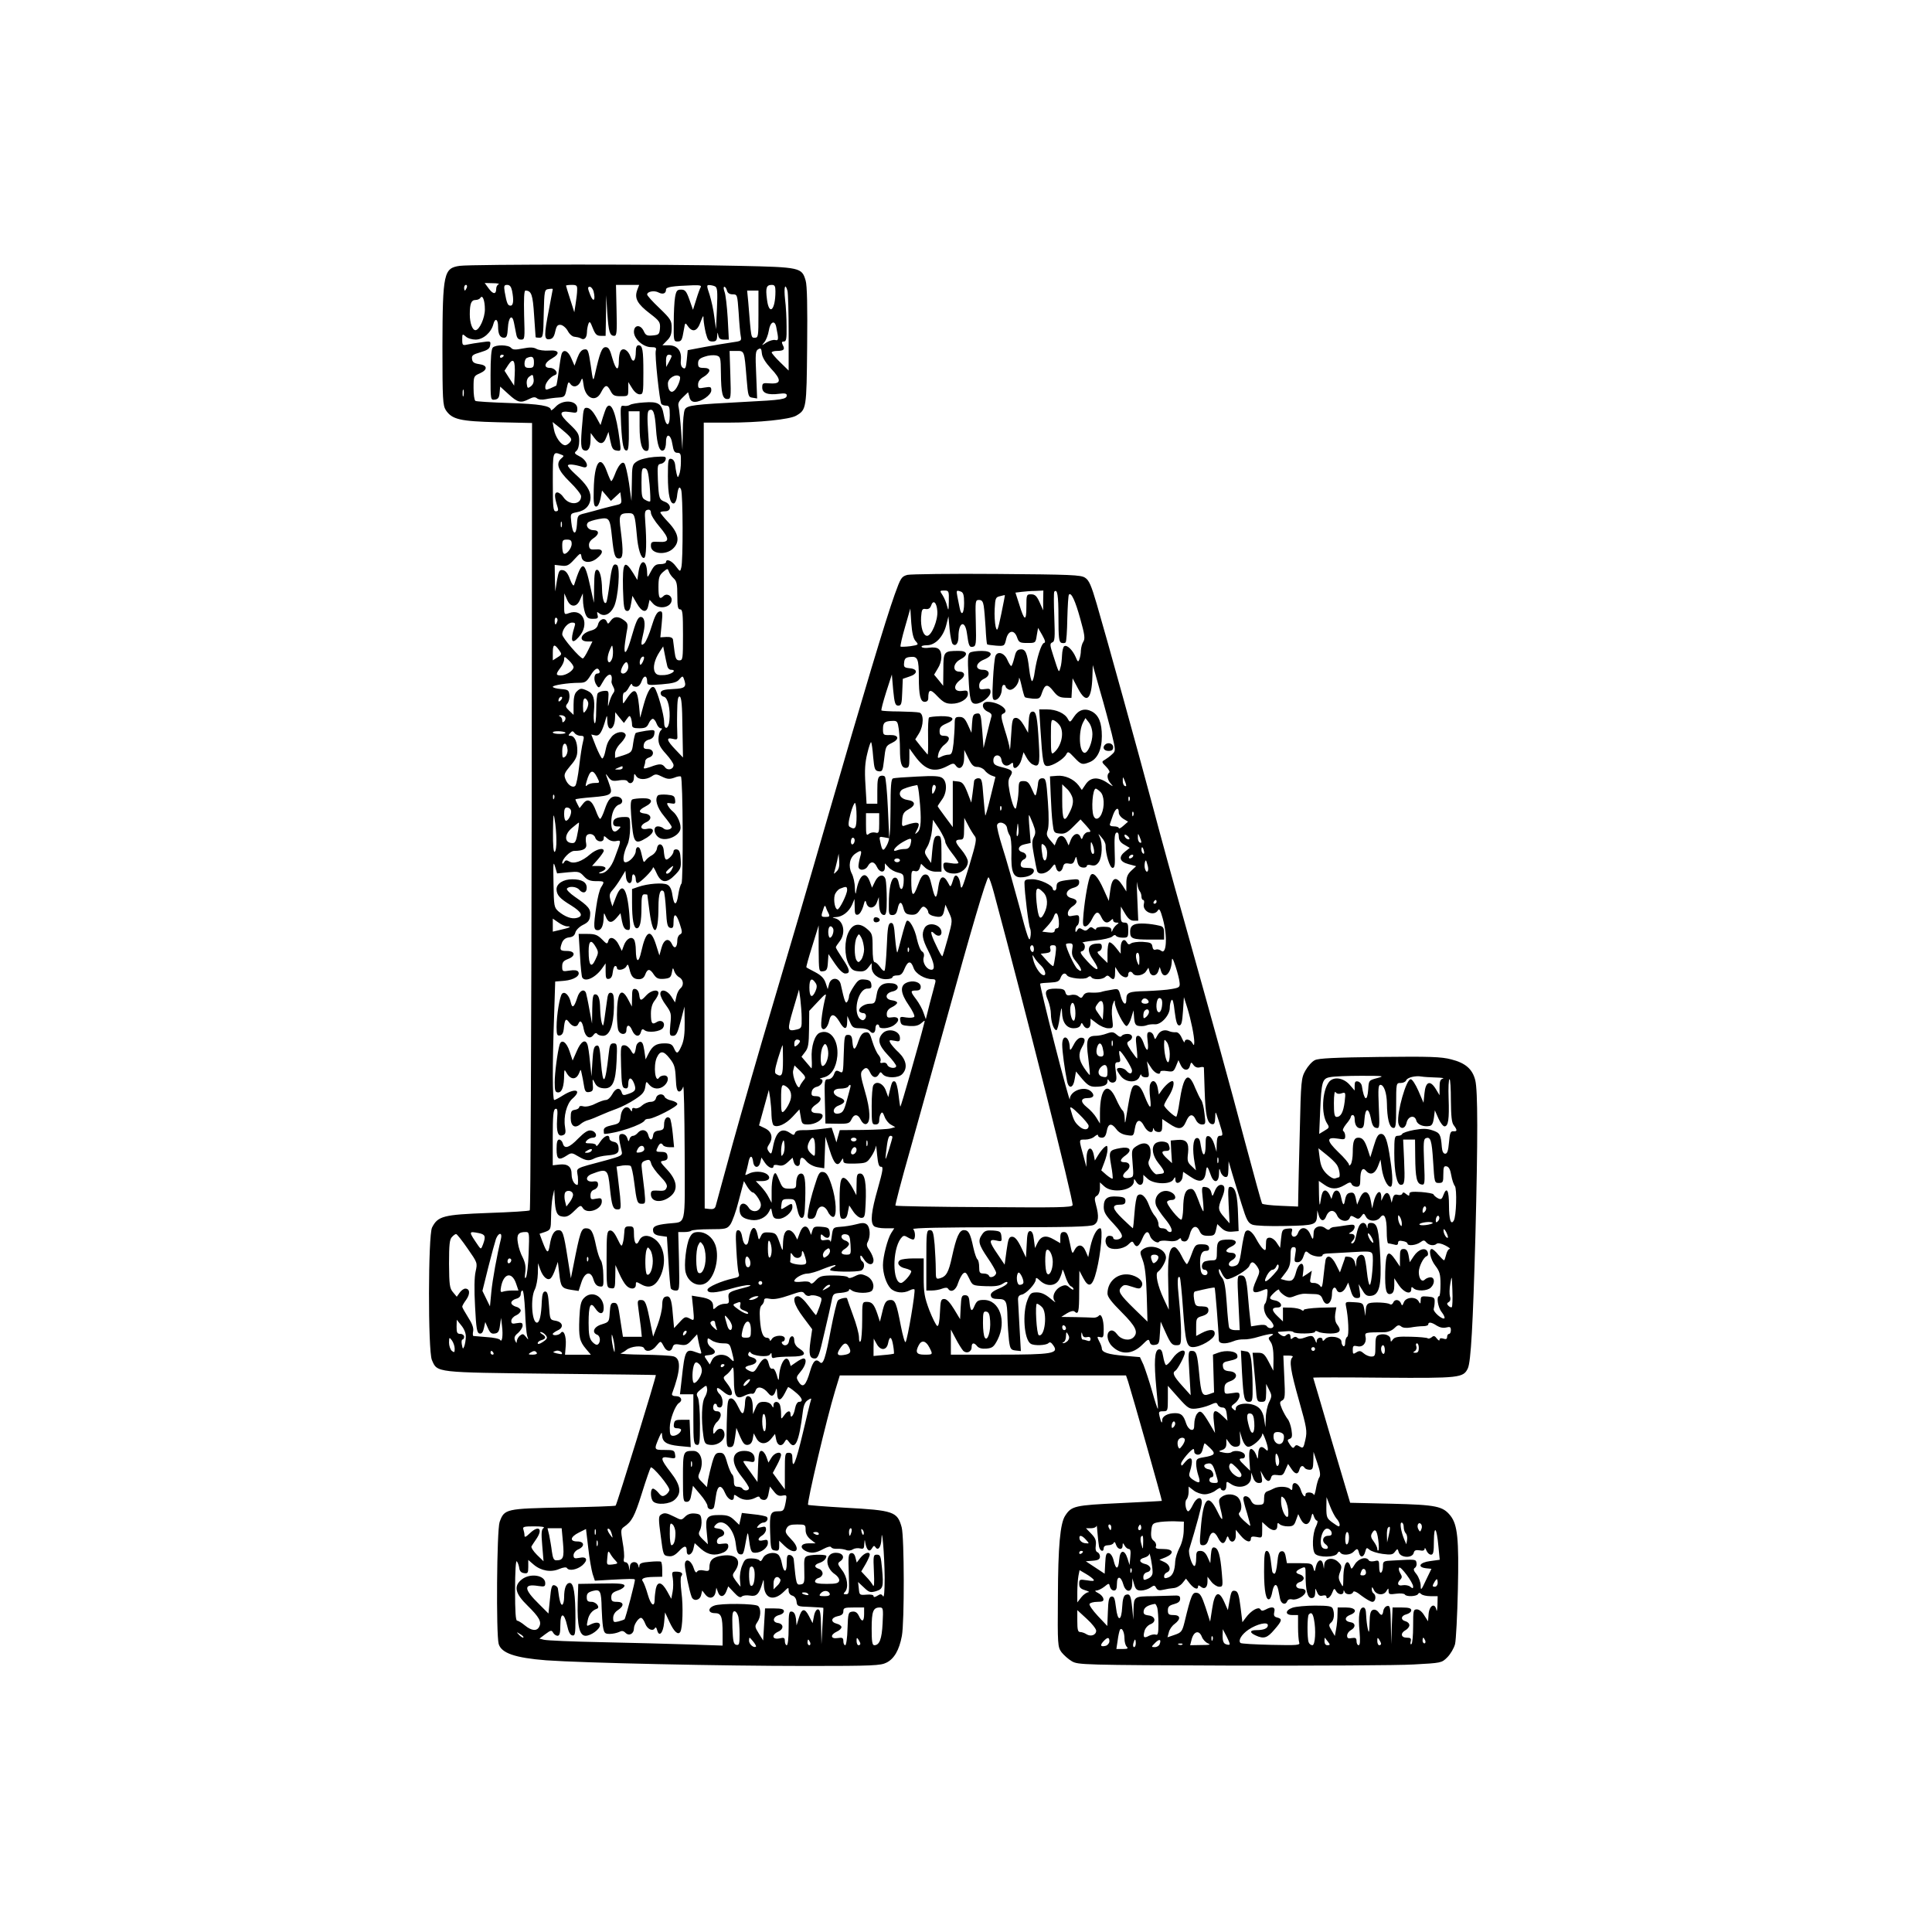 <?xml version="1.0" encoding="UTF-8" standalone="yes"?>
<svg version="1.0" xmlns="http://www.w3.org/2000/svg" width="1024" height="1024" viewBox="0 0 1024 1024" preserveAspectRatio="xMidYMid meet">
  <g transform="translate(0,1024) scale(0.1,-0.1)" fill="#000000" stroke="none">
    <path d="M2437 8831 c-85 -12 -91 -38 -92 -426 0 -285 2 -313 18 -339 33 -49
74 -59 275 -64 l182 -4 -2 -2083 c-2 -1146 -6 -2086 -10 -2090 -3 -4 -103 -10
-221 -14 -237 -9 -266 -16 -297 -77 -21 -41 -22 -652 -1 -702 29 -68 15 -66
631 -73 305 -3 556 -6 556 -7 4 -4 -206 -685 -213 -692 -2 -3 -127 -7 -277
-10 -305 -6 -313 -7 -338 -77 -15 -43 -19 -595 -5 -646 14 -49 87 -74 252 -87
196 -14 923 -30 1383 -30 349 0 390 2 421 18 40 20 67 66 81 141 14 73 13 525
-1 576 -23 83 -41 90 -303 104 -104 6 -191 13 -193 15 -8 7 98 456 143 604
l25 82 759 0 758 0 11 -32 c24 -76 181 -631 179 -633 -2 -1 -103 -6 -225 -12
-236 -11 -254 -15 -287 -66 -27 -40 -38 -162 -39 -431 -2 -254 -1 -265 19
-293 12 -15 36 -37 55 -48 33 -19 55 -20 849 -23 448 -1 882 1 963 6 146 8
148 8 178 38 17 17 35 48 41 70 5 21 12 152 15 289 6 270 -2 343 -39 391 -41
51 -74 58 -313 64 l-219 5 -98 330 c-53 182 -97 331 -98 333 0 2 168 2 373 0
404 -3 423 -1 447 50 16 36 27 230 40 707 13 508 13 765 -1 820 -15 59 -52 91
-127 110 -53 14 -113 16 -380 13 -238 -3 -324 -7 -343 -17 -15 -7 -37 -32 -50
-55 -22 -39 -24 -52 -30 -326 -4 -157 -8 -310 -8 -340 l-1 -55 -92 4 c-51 2
-96 7 -99 12 -3 5 -43 150 -89 322 -83 315 -164 606 -328 1192 -50 176 -123
442 -162 590 -81 303 -242 885 -297 1073 -29 99 -41 127 -62 140 -22 15 -75
17 -467 20 -243 2 -457 -1 -475 -5 -31 -9 -35 -15 -67 -104 -48 -134 -166
-527 -356 -1184 -90 -313 -221 -759 -290 -990 -69 -231 -164 -562 -212 -735
-47 -173 -89 -323 -91 -333 -4 -13 -13 -17 -32 -15 l-26 3 -3 2083 -2 2082
129 0 c164 0 327 17 361 37 54 32 55 34 58 368 2 207 0 322 -8 348 -20 69 -28
71 -354 78 -365 9 -1415 9 -1479 0z m206 -98 c-7 -2 -13 -13 -13 -23 0 -31
-16 -31 -39 0 l-22 30 43 -1 c24 0 37 -3 31 -6z m-169 -18 c-4 -8 -8 -15 -10
-15 -2 0 -4 7 -4 15 0 8 4 15 10 15 5 0 7 -7 4 -15z m240 -16 c10 -51 7 -79
-8 -79 -15 0 -20 12 -31 73 -5 32 -3 37 13 37 14 0 21 -9 26 -31z m345 4 c0
-16 -4 -48 -8 -73 l-7 -45 -22 69 c-12 37 -22 70 -22 72 0 2 14 4 30 4 26 0
30 -3 29 -27z m318 -2 c-15 -42 1 -72 68 -123 51 -39 55 -46 53 -78 -3 -32 -6
-35 -39 -38 -30 -3 -37 1 -47 23 -17 37 -52 34 -52 -4 0 -37 49 -81 91 -81 25
0 29 -3 25 -18 -7 -20 20 -267 29 -283 4 -5 15 -9 26 -9 16 0 19 -7 19 -51 0
-64 -21 -63 -32 2 -10 60 -29 72 -104 66 -34 -2 -68 -8 -75 -13 -8 -5 -22 -7
-33 -5 -18 3 -18 -3 -14 -101 6 -109 13 -141 32 -135 7 3 10 38 9 105 l-1 102
29 0 29 0 0 -79 c0 -89 12 -131 36 -131 15 0 16 11 9 104 -5 75 -4 106 5 111
22 13 31 -11 37 -99 6 -87 20 -125 41 -112 7 4 12 23 12 42 0 52 26 44 34 -11
6 -36 11 -45 27 -45 16 0 19 -7 18 -47 0 -27 -4 -57 -9 -68 -7 -19 -8 -18 -14
5 -3 14 -7 36 -8 50 -2 14 -10 26 -20 28 -16 3 -18 -6 -18 -92 0 -99 12 -150
33 -144 6 3 13 18 15 34 5 48 13 62 22 39 10 -24 11 -379 1 -413 -6 -24 -6
-23 -29 7 -22 30 -52 42 -52 21 0 -5 -13 -10 -30 -10 -24 0 -33 -7 -49 -37
-19 -36 -20 -37 -21 -11 -1 71 -34 80 -45 11 l-7 -47 -21 35 c-48 77 -58 61
-55 -82 3 -96 6 -114 20 -117 12 -2 18 7 23 39 l7 41 22 -38 c28 -50 54 -56
62 -14 l7 31 19 -21 c31 -33 98 -20 98 21 0 23 -27 36 -43 20 -21 -21 -27 -11
-27 47 0 49 4 62 24 80 24 20 25 20 31 3 3 -10 14 -26 25 -36 17 -15 20 -31
20 -92 0 -58 3 -73 15 -73 13 0 15 -22 15 -135 0 -127 -1 -135 -19 -135 -16 0
-21 9 -26 48 -3 26 -7 54 -8 62 -2 10 -13 15 -35 14 l-32 -2 7 70 c6 64 5 70
-12 67 -13 -3 -25 -25 -41 -78 -12 -41 -30 -81 -38 -90 -20 -19 -21 -8 -5 58
11 48 5 81 -15 81 -15 0 -26 -26 -50 -110 -20 -70 -36 -96 -36 -59 0 15 5 50
10 80 10 50 9 55 -12 71 -30 23 -54 22 -71 -2 -13 -18 -15 -19 -21 -5 -9 24
-39 14 -46 -14 -4 -17 -15 -27 -37 -33 -56 -15 -70 -58 -18 -58 l25 0 -22 -45
c-12 -25 -25 -45 -29 -45 -14 0 -109 110 -109 127 0 28 29 63 52 63 17 0 19
-4 13 -22 -24 -76 -15 -97 22 -55 61 66 24 156 -52 127 -25 -9 -25 -9 -25 48
l1 57 14 -32 c9 -22 21 -33 35 -33 14 0 26 11 35 33 l14 32 1 -36 c0 -20 5
-50 11 -68 9 -25 16 -31 41 -31 26 0 30 3 25 21 -4 16 -3 18 8 9 26 -21 59 -7
79 34 23 47 35 209 16 221 -20 12 -28 -7 -39 -98 -6 -48 -14 -93 -17 -99 -11
-17 -22 19 -23 68 -1 63 -12 104 -27 104 -11 0 -14 -20 -15 -87 l-1 -88 -18
80 c-32 148 -44 150 -87 15 -3 -9 -12 3 -22 30 -11 31 -23 46 -38 48 -18 3
-22 -4 -31 -55 l-9 -58 -2 70 -1 71 35 -4 c30 -4 40 1 69 33 33 36 34 36 38
14 4 -32 46 -37 81 -9 38 30 36 52 -5 48 -28 -2 -34 1 -36 19 -2 14 5 27 22
39 33 21 34 44 1 44 -27 0 -44 25 -28 41 5 5 30 13 57 18 56 10 59 6 70 -99
10 -94 16 -110 37 -110 22 0 24 31 9 149 -11 82 -7 91 42 91 31 0 33 -6 43
-112 6 -78 23 -130 39 -125 12 4 14 86 6 192 -4 51 -2 60 13 63 11 2 17 -3 17
-16 0 -11 20 -44 45 -73 56 -66 55 -85 -3 -81 -38 2 -42 0 -42 -22 0 -42 78
-51 117 -14 38 36 31 80 -22 137 -25 26 -45 51 -45 55 0 3 11 6 25 6 35 0 34
37 0 50 -31 12 -33 16 -38 117 -3 77 -2 82 17 85 11 2 22 12 24 22 4 17 -1 18
-60 14 -37 -3 -76 -13 -91 -23 -26 -17 -27 -21 -28 -114 l-2 -96 -13 94 c-8
52 -19 100 -25 105 -12 13 -33 -12 -51 -61 -7 -18 -15 -33 -18 -33 -3 0 -13
23 -23 50 -34 96 -67 52 -70 -95 -2 -73 1 -90 13 -90 9 0 17 16 23 42 l8 43
24 -28 23 -27 25 23 25 23 4 -31 c4 -26 1 -31 -21 -36 -14 -3 -48 -12 -76 -19
-27 -8 -69 -19 -92 -25 -42 -10 -42 -11 -45 -60 -4 -62 -23 -55 -30 12 -5 46
-5 46 29 53 46 8 73 37 73 79 0 36 -22 70 -82 124 -21 19 -38 39 -38 44 0 10
33 7 78 -7 39 -13 25 36 -16 56 -27 14 -30 18 -17 29 9 7 15 29 15 53 0 36 -6
46 -51 89 -58 54 -57 73 2 64 36 -6 39 -5 39 18 0 45 -77 51 -115 10 -14 -15
-25 -22 -25 -17 0 22 -60 32 -223 37 -92 3 -172 8 -177 11 -6 4 -10 34 -10 69
0 61 1 63 33 77 43 19 42 43 -3 49 -27 4 -36 10 -38 27 -3 19 4 24 45 36 37
11 49 19 51 37 4 22 2 23 -45 16 -26 -3 -60 -9 -75 -12 -26 -6 -28 -4 -28 26
0 31 1 32 18 17 10 -10 34 -17 53 -17 40 0 83 38 94 82 9 35 25 27 25 -12 0
-41 10 -60 31 -60 15 0 18 9 21 52 3 58 23 75 32 29 3 -17 9 -44 12 -61 4 -22
11 -30 26 -30 20 0 20 5 16 130 -2 86 0 130 7 130 32 -1 39 -21 46 -132 4 -62
8 -114 8 -115 1 -2 10 -3 21 -3 18 0 20 8 22 128 3 123 4 127 26 130 12 2 22
2 22 0 0 -2 -9 -49 -20 -106 -27 -138 -27 -164 2 -160 17 2 25 13 31 41 7 31
13 37 30 35 11 -2 28 -16 37 -33 9 -17 25 -30 36 -30 10 -1 25 -4 32 -8 18
-12 32 1 33 31 0 15 4 35 8 46 6 15 10 11 23 -23 13 -33 21 -41 42 -41 l26 0
2 108 1 107 6 -95 c7 -100 13 -120 37 -120 13 0 15 21 12 135 l-3 135 62 0 61
0 -11 -29z m337 17 c-4 -6 -15 -36 -24 -66 l-17 -54 -19 54 c-16 45 -23 53
-44 53 -21 0 -26 -6 -32 -40 -4 -22 -7 -84 -7 -137 -1 -92 0 -98 19 -98 22 0
25 5 35 64 6 37 7 38 21 17 25 -35 50 -27 67 22 14 37 16 39 16 14 1 -16 6
-48 12 -73 10 -37 15 -44 35 -44 19 0 24 6 25 28 2 23 2 24 6 5 3 -17 11 -23
30 -23 l26 0 -6 114 c-4 63 -11 126 -17 140 -5 14 -6 26 -1 26 5 0 11 -9 14
-20 3 -13 14 -20 30 -20 25 0 25 -2 32 -97 3 -54 8 -110 11 -124 5 -26 3 -27
-48 -34 -29 -4 -93 -15 -143 -24 l-90 -17 -5 -52 c-4 -42 -8 -50 -20 -42 -10
6 -14 21 -11 45 4 47 -21 75 -65 75 l-33 0 24 25 c19 18 25 35 25 67 0 39 -5
47 -65 105 -36 34 -65 66 -65 72 0 16 38 23 60 11 23 -12 40 -6 40 15 0 14 32
19 143 23 34 1 46 -1 41 -10z m76 4 c12 -6 14 -26 10 -117 l-5 -110 -9 65 c-4
36 -16 89 -25 118 -16 47 -16 52 -2 51 9 0 23 -3 31 -7z m320 -26 c0 -101 -34
-132 -45 -42 -8 61 -3 76 26 76 15 0 19 -7 19 -34z m-964 0 c12 -49 -1 -62
-18 -18 -14 35 -14 42 -2 42 7 0 16 -11 20 -24z m1028 2 c3 -13 6 -113 6 -223
l0 -199 -45 44 c-25 24 -45 48 -45 52 0 4 13 8 28 8 36 0 44 8 31 31 -7 15 -6
19 6 19 12 0 15 14 14 78 0 42 -3 107 -8 145 -7 65 0 91 13 45z m-154 -123 c0
-117 -1 -125 -19 -125 -21 0 -19 -7 -35 188 l-6 62 30 0 30 0 0 -125z m-1450
25 c0 -45 -29 -110 -50 -110 -16 0 -30 37 -30 84 0 57 8 76 30 76 11 0 22 5
26 11 11 19 24 -12 24 -61z m1544 -92 c14 -68 13 -75 -6 -70 -10 2 -30 -4 -45
-13 -27 -18 -28 -18 -12 1 9 10 20 38 24 62 7 46 31 58 39 20z m-28 -221 c57
-60 56 -83 -4 -79 -39 3 -42 2 -42 -22 0 -30 30 -41 91 -33 28 4 39 1 39 -8 0
-21 -22 -25 -223 -35 -269 -14 -305 -18 -317 -40 -6 -10 -11 -63 -11 -117 l-2
-98 -7 102 c-4 55 -10 112 -13 125 -5 19 0 31 22 52 l28 27 7 -25 c4 -18 13
-26 29 -26 35 0 87 37 87 61 0 19 -4 20 -35 15 -32 -6 -35 -5 -35 16 0 16 10
30 30 41 17 10 30 25 30 33 0 9 -11 14 -30 14 -25 0 -30 4 -30 24 0 19 8 27
36 36 19 7 46 9 60 6 23 -6 24 -10 25 -94 1 -108 9 -137 34 -137 19 0 20 6 16
128 l-4 127 37 0 c42 0 41 3 53 -145 8 -95 9 -100 32 -103 l24 -4 -5 126 c-5
110 -4 127 11 135 13 8 17 4 19 -22 2 -21 19 -48 48 -80z m-526 66 c-1 -5 -7
-19 -15 -33 l-14 -25 -1 33 c0 22 5 32 15 32 8 0 15 -3 15 -7z m43 -109 c8 -8
-12 -61 -30 -75 -17 -15 -33 2 -33 38 0 29 44 55 63 37z m-1146 -101 c-3 -10
-5 -4 -5 12 0 17 2 24 5 18 2 -7 2 -21 0 -30z m563 -218 c10 -12 10 -18 0 -30
-7 -8 -18 -15 -24 -15 -22 0 -53 44 -60 84 l-7 39 39 -31 c21 -17 45 -38 52
-47z m-47 -94 c17 -6 17 -8 3 -20 -32 -27 -19 -64 44 -125 33 -32 60 -66 60
-76 0 -47 -64 -50 -94 -5 -9 14 -24 25 -32 25 -17 0 -16 -23 1 -77 6 -17 3
-23 -9 -23 -14 0 -16 19 -16 155 0 162 0 163 43 146z m470 -160 c4 -46 5 -86
3 -88 -2 -3 -14 0 -25 7 -19 9 -21 20 -21 91 0 71 2 80 18 77 14 -3 18 -19 25
-87z m-466 -223 c-3 -7 -5 -2 -5 12 0 14 2 19 5 13 2 -7 2 -19 0 -25z m53 -91
c0 -25 -32 -62 -43 -50 -4 3 -7 21 -7 40 0 29 3 33 25 33 20 0 25 -5 25 -23z
m1999 -304 c-1 -50 -2 -53 -9 -26 -4 18 -15 44 -24 58 -16 24 -16 25 9 25 24
0 25 -2 24 -57z m65 51 c12 -5 16 -20 16 -60 0 -58 -15 -73 -24 -24 -3 17 -9
44 -12 60 -6 32 -5 33 20 24z m435 -46 l0 -53 -19 43 c-15 33 -24 42 -45 42
-24 0 -25 -2 -25 -67 0 -79 -11 -75 -38 14 l-20 62 32 4 c17 2 50 5 74 5 l42
2 -1 -52z m81 -89 c0 -108 3 -131 15 -136 9 -3 19 -2 23 2 4 3 8 61 9 127 2
67 5 124 9 127 12 12 33 -32 60 -130 23 -82 26 -104 16 -120 -7 -10 -12 -31
-13 -46 0 -16 -4 -37 -8 -47 -6 -17 -9 -15 -20 12 -16 37 -46 66 -60 57 -6 -3
-11 -25 -12 -48 -1 -23 -4 -53 -9 -67 -8 -28 -7 -30 -38 67 -18 55 -18 62 -5
68 14 5 15 24 11 135 -3 71 -3 131 0 134 16 17 22 -19 22 -135z m-303 17 c-19
-91 -22 -97 -30 -67 -4 18 -7 60 -5 94 3 56 5 62 28 67 14 4 26 6 26 6 1 -1
-8 -46 -19 -100z m-93 42 c3 -18 7 -70 10 -116 2 -46 6 -85 8 -87 1 -2 23 -5
47 -7 44 -3 45 -3 54 35 11 47 43 52 58 8 9 -26 15 -29 54 -29 43 0 44 0 50
40 l7 40 22 -38 c16 -29 19 -40 9 -42 -14 -4 -38 -80 -49 -154 -3 -27 -10 -48
-14 -48 -4 0 -11 28 -15 63 -10 87 -20 109 -48 105 -17 -2 -24 -13 -31 -45 -6
-24 -13 -43 -16 -43 -4 0 -13 15 -21 33 -16 37 -52 48 -63 20 -4 -10 -10 -66
-13 -125 -5 -95 -4 -108 10 -108 19 0 37 29 37 59 0 12 5 21 10 21 6 0 10 -4
10 -9 0 -5 8 -12 17 -16 21 -8 53 27 54 59 0 11 6 -5 13 -36 7 -32 15 -60 18
-63 3 -3 22 -6 42 -8 35 -2 39 1 49 32 16 46 29 48 60 8 20 -26 33 -34 61 -35
l35 -1 3 52 3 52 28 -53 c45 -86 73 -63 77 63 l2 60 38 -135 c22 -74 49 -177
62 -227 22 -92 22 -93 2 -111 -10 -10 -28 -23 -38 -29 -18 -10 -18 -12 7 -37
14 -14 21 -28 16 -31 -14 -10 -11 -37 9 -59 15 -17 13 -17 -16 3 -50 35 -91
33 -117 -5 l-21 -31 -17 24 c-26 34 -73 55 -115 51 l-37 -3 4 -98 c2 -53 6
-121 10 -150 6 -50 7 -52 38 -55 26 -3 39 4 71 36 l39 39 30 -33 c26 -29 28
-34 11 -34 -10 0 -22 -10 -27 -22 -6 -18 -9 -19 -14 -5 -10 27 -37 20 -51 -13
l-12 -31 -12 26 c-15 32 -40 32 -52 -1 l-10 -25 -23 27 c-20 23 -22 32 -14 54
6 17 7 70 1 151 -8 114 -11 124 -29 124 -14 0 -21 -8 -23 -25 -1 -14 -5 -36
-8 -50 -6 -24 -7 -22 -25 18 -15 34 -23 42 -44 42 -22 0 -25 -4 -26 -37 0 -21
-3 -56 -8 -78 -6 -36 -8 -38 -18 -20 -6 11 -16 47 -22 79 -9 49 -8 63 4 82 17
27 11 34 -50 49 -33 9 -40 15 -40 35 0 34 39 35 43 2 4 -28 27 -39 47 -22 12
10 15 9 15 -5 0 -32 33 -11 44 29 l11 39 15 -27 c8 -15 22 -32 32 -37 36 -19
41 -2 34 112 -8 142 -14 171 -35 167 -12 -2 -17 -17 -19 -58 l-3 -54 -22 39
c-15 26 -30 40 -42 40 -18 0 -21 -9 -26 -95 -3 -52 -6 -84 -7 -70 -1 14 -13
60 -27 103 -20 65 -21 79 -9 84 41 15 -20 63 -81 63 -34 0 -34 -36 0 -52 20
-9 24 -16 18 -32 -3 -12 -14 -52 -23 -91 l-17 -70 -7 93 c-7 88 -9 93 -29 90
-19 -3 -22 -10 -25 -53 l-3 -49 -19 42 c-15 33 -24 42 -45 42 -22 0 -25 -4
-25 -39 0 -21 -3 -66 -6 -100 -6 -51 -10 -61 -26 -61 -11 0 -29 -5 -40 -11
-19 -10 -20 -9 -14 17 4 16 18 37 32 47 31 24 31 47 -1 47 -20 0 -25 5 -25 25
0 19 8 28 36 40 53 22 39 40 -30 39 -31 -1 -59 -4 -62 -7 -4 -3 -6 -50 -5
-103 1 -54 0 -96 -3 -93 -2 2 -18 21 -35 42 l-30 38 20 32 c25 41 26 104 2
110 -10 3 -58 5 -107 6 -49 0 -91 3 -94 5 -3 3 9 47 25 98 l30 93 7 -82 c7
-71 11 -83 27 -83 16 0 19 10 21 71 l3 71 35 12 c45 14 46 40 2 44 -29 3 -33
6 -30 30 2 22 9 28 34 30 38 4 44 -11 44 -109 0 -94 8 -129 31 -129 12 0 19 7
19 19 0 49 11 51 49 10 31 -32 45 -39 75 -39 45 0 86 25 86 52 0 17 -5 20 -30
16 -46 -7 -51 29 -8 60 26 19 23 42 -7 42 -38 0 -35 44 5 65 43 22 39 45 -7
45 -81 0 -83 -2 -83 -99 l-1 -86 -24 30 -24 29 19 32 c24 37 26 87 5 104 -9 8
-29 10 -50 7 -19 -3 -37 -1 -40 4 -4 5 9 9 28 9 44 0 86 44 102 106 l12 47 6
-68 c4 -38 11 -73 16 -78 16 -16 31 3 31 38 0 78 35 92 45 18 9 -67 13 -75 32
-71 16 3 18 16 15 126 -3 117 -3 122 17 122 15 0 21 -8 25 -32z m-246 -27 c4
-48 -31 -131 -54 -131 -21 0 -35 46 -32 99 3 41 6 46 25 43 14 -2 23 4 28 18
11 34 30 17 33 -29z m-115 -159 c17 -19 17 -20 -28 -27 -26 -3 -49 -4 -52 -2
-2 3 8 50 24 104 l28 98 5 -77 c4 -53 11 -83 23 -96z m-1900 103 c-7 -21 -13
-19 -13 6 0 11 4 18 10 14 5 -3 7 -12 3 -20z m9 -149 c17 -23 17 -25 -7 -40
l-25 -16 0 40 c0 46 8 49 32 16z m284 -42 c-4 -13 -11 -24 -16 -24 -14 0 -12
34 3 67 12 27 12 27 15 4 2 -13 1 -34 -2 -47z m290 -41 c2 -13 11 -23 20 -23
35 0 5 -25 -34 -28 -32 -2 -43 1 -51 16 -12 23 -2 66 25 107 l19 29 8 -40 c4
-21 10 -49 13 -61z m-496 -9 c0 -18 -40 -44 -67 -44 -28 0 -28 7 -3 40 11 14
20 34 20 44 0 18 2 18 25 -4 14 -13 25 -29 25 -36z m368 30 c-7 -15 -14 -21
-16 -15 -5 16 5 41 17 41 7 0 6 -10 -1 -26z m-78 -29 c0 -24 -24 -44 -37 -31
-9 8 14 56 27 56 5 0 10 -11 10 -25z m-152 -23 c2 -7 -3 -12 -12 -12 -19 0
-21 -39 -3 -63 11 -16 14 -14 31 17 28 52 56 54 47 3 -1 -4 4 -17 10 -28 8
-15 7 -24 -2 -35 -6 -8 -15 -29 -20 -47 -7 -28 -8 -26 -5 15 3 46 3 48 -23 46
-14 -1 -29 -7 -33 -13 -4 -5 -8 -46 -8 -90 0 -47 -4 -75 -9 -67 -4 7 -6 35 -3
62 6 66 -3 94 -33 108 -34 16 -40 15 -59 -4 -11 -10 -16 -34 -16 -69 l0 -54
-23 22 c-20 19 -21 24 -9 39 7 9 12 29 10 45 -3 25 -7 28 -45 31 -24 2 -43 7
-43 12 0 8 80 21 140 21 31 0 39 5 60 39 24 39 40 46 48 22z m252 -54 c0 -20
4 -21 78 -15 60 5 81 11 93 27 15 17 18 18 23 4 17 -45 9 -53 -56 -56 -48 -2
-64 -7 -66 -19 -2 -10 5 -19 17 -22 21 -5 35 -65 29 -126 -4 -47 -28 -53 -28
-8 0 38 -36 166 -51 182 -16 16 -37 -17 -57 -89 l-19 -70 -6 64 c-10 96 -25
100 -74 24 -11 -17 -12 -16 -12 14 -1 17 3 32 9 32 5 0 16 12 24 28 8 15 15
21 16 15 0 -7 9 -13 21 -13 13 0 23 10 30 30 12 33 29 31 29 -2z m-458 -100
c-7 -7 -12 -8 -12 -2 0 14 12 26 19 19 2 -3 -1 -11 -7 -17z m645 -144 l3 -159
-40 42 c-47 49 -51 66 -14 57 24 -6 26 -4 24 22 -1 16 -2 69 -1 117 1 66 4 88
14 85 9 -4 13 -47 14 -164z m-499 130 c1 -10 -4 -28 -12 -39 -14 -19 -15 -17
-16 23 0 31 4 42 13 40 6 -3 13 -13 15 -24z m204 -85 c14 19 16 20 22 6 3 -9
6 -25 6 -36 0 -15 7 -19 38 -19 32 0 41 5 50 25 6 14 16 25 22 25 6 0 15 -11
20 -25 5 -14 15 -25 22 -25 9 0 9 -3 0 -12 -7 -7 -12 -27 -12 -46 0 -27 10
-45 40 -78 22 -24 40 -51 40 -59 0 -23 -31 -31 -45 -12 -15 20 -28 21 -78 2
-34 -11 -38 -11 -33 2 3 8 6 21 6 28 0 8 9 17 20 20 31 10 26 45 -6 45 -20 0
-25 4 -22 22 2 14 12 24 28 28 16 4 26 14 28 29 4 23 2 24 -43 18 -26 -4 -50
-9 -55 -12 -4 -2 -10 -27 -14 -54 -6 -47 -8 -49 -51 -64 l-45 -14 0 24 c0 14
13 38 31 55 16 17 28 37 25 44 -9 23 -53 16 -75 -12 -20 -26 -24 -34 -35 -86
-4 -16 -10 -28 -14 -28 -4 0 -19 29 -33 63 l-25 64 22 -5 c22 -4 35 18 55 88
6 21 7 20 8 -12 2 -64 40 -45 41 20 l1 27 23 -29 23 -28 15 21z m-326 10 c3
-6 1 -16 -5 -22 -8 -8 -11 -7 -11 5 0 9 -6 19 -12 21 -8 3 -7 6 4 6 9 1 20 -4
24 -10z m1768 -65 c3 -26 6 -72 6 -103 0 -75 8 -101 31 -101 16 0 19 8 19 52
l0 51 29 -40 c55 -75 102 -90 171 -54 31 17 36 17 46 3 20 -28 44 -7 44 40 l1
43 22 -45 c17 -35 27 -45 47 -45 14 0 31 -8 39 -18 7 -10 23 -22 35 -27 l22
-8 -26 -106 c-14 -58 -26 -102 -28 -98 -1 5 -6 51 -10 103 -6 85 -9 94 -27 94
-11 0 -21 -7 -22 -15 -1 -8 -5 -37 -8 -64 l-7 -50 -21 55 c-18 45 -27 55 -50
57 l-27 3 0 -122 0 -123 -40 54 c-22 29 -40 55 -40 57 0 2 10 17 22 34 28 37
29 96 3 115 -14 11 -45 13 -134 8 -64 -3 -122 -7 -128 -10 -10 -2 -13 -44 -13
-161 -1 -133 -4 -163 -19 -192 -19 -36 -25 -34 -35 15 -7 30 -6 31 20 26 l27
-5 -7 159 c-4 87 -11 163 -16 168 -5 5 -16 6 -24 3 -13 -5 -16 -22 -16 -77 l0
-70 -28 0 -29 0 -6 102 c-5 77 -2 117 10 165 8 35 18 62 20 59 3 -2 8 -38 11
-78 6 -65 9 -73 29 -76 19 -3 22 3 28 55 9 77 9 79 42 95 42 20 37 43 -9 42
-36 -1 -38 0 -38 32 0 34 9 42 51 43 24 1 27 -3 33 -45z m-1767 -17 c3 -4 -10
-7 -30 -7 -20 0 -37 3 -37 8 0 9 57 8 67 -1z m81 -17 c18 0 19 -4 12 -32 -5
-18 -14 -76 -20 -128 -6 -52 -15 -99 -21 -105 -14 -14 -42 6 -53 38 -8 21 -4
31 27 68 29 33 37 51 37 81 0 46 -15 78 -36 78 -12 0 -13 3 -2 14 11 13 14 13
24 0 6 -8 20 -14 32 -14z m-70 -72 c2 -13 -4 -31 -12 -38 -14 -11 -16 -7 -16
30 0 46 23 53 28 8z m292 -98 c0 -5 -10 -10 -22 -9 -22 0 -22 1 -3 9 11 5 21
9 23 9 1 1 2 -3 2 -9z m-135 -50 c15 -30 15 -30 -13 -30 -15 0 -33 -5 -40 -12
-9 -9 -10 -4 -3 20 18 62 33 67 56 22z m116 -16 c21 3 40 2 44 -4 13 -21 35
-10 35 18 1 23 2 24 11 10 12 -22 52 -23 83 -3 20 14 26 13 56 -2 27 -13 39
-14 64 -5 16 7 32 9 35 6 11 -10 13 -555 3 -567 -6 -7 -13 -33 -17 -59 -9 -60
-22 -61 -31 -3 -4 31 -13 49 -27 56 -22 12 -104 6 -155 -12 l-32 -11 0 -73 c0
-89 9 -135 25 -135 17 0 25 33 25 113 0 53 3 67 15 67 8 0 15 -1 16 -2 0 -2 6
-43 12 -92 19 -139 47 -123 47 26 0 71 10 101 28 83 4 -4 9 -48 12 -98 4 -77
8 -92 23 -95 14 -3 17 4 17 32 0 50 15 45 33 -11 14 -42 14 -49 1 -56 -8 -4
-14 -18 -14 -30 0 -39 -15 -50 -28 -22 -17 37 -43 28 -56 -19 l-11 -40 -18 57
c-28 88 -53 76 -78 -36 -14 -64 -28 -60 -29 8 0 22 -4 46 -9 54 -13 21 -41 6
-54 -29 l-11 -30 -16 32 c-18 38 -49 49 -56 20 -5 -17 -8 -17 -34 10 -23 23
-37 28 -76 28 l-47 0 7 -111 c3 -62 9 -116 12 -120 16 -27 72 0 107 51 l17 24
0 -43 c0 -35 3 -42 18 -39 11 2 18 14 20 36 2 17 7 32 13 32 5 0 9 -4 9 -10 0
-17 38 -11 49 7 8 15 10 14 17 -12 9 -41 22 -55 50 -55 17 0 28 8 34 25 12 32
25 32 46 -1 14 -20 24 -24 53 -22 31 3 37 7 42 33 5 28 6 29 13 7 4 -12 16
-27 27 -32 22 -13 25 -43 5 -59 -8 -7 -18 -26 -21 -43 l-7 -31 -20 32 c-22 34
-58 42 -58 13 0 -11 13 -38 30 -60 28 -39 29 -46 23 -102 -5 -56 -4 -60 14
-60 17 0 24 13 41 78 l20 77 1 -84 c1 -59 -4 -96 -16 -123 -20 -45 -26 -47
-41 -13 -9 20 -19 25 -50 25 -44 0 -64 -13 -85 -55 l-15 -30 -7 48 c-6 37 -11
47 -24 45 -8 -2 -17 -12 -19 -23 -7 -46 -13 -51 -28 -22 -9 15 -23 27 -35 27
-19 0 -20 -6 -17 -112 3 -98 5 -113 21 -116 12 -3 17 3 17 22 0 37 16 40 30 6
14 -35 9 -45 -30 -58 -25 -9 -30 -8 -35 9 -9 28 -32 23 -50 -11 -9 -16 -23
-30 -33 -30 -10 0 -35 -9 -57 -20 -23 -12 -48 -17 -62 -14 -13 4 -23 2 -23 -4
0 -6 -10 -12 -22 -14 -20 -3 -23 -9 -23 -43 0 -45 23 -58 53 -32 9 8 28 18 42
21 14 4 43 16 65 26 22 10 60 25 85 34 25 9 68 31 95 49 39 25 51 39 55 65 5
33 5 33 22 12 21 -24 55 -26 80 -3 24 22 24 53 -1 53 -11 0 -23 -5 -27 -11
-21 -34 -32 62 -13 105 18 39 36 38 68 -3 26 -32 30 -48 33 -107 2 -52 7 -69
18 -69 8 0 17 11 21 25 4 14 7 -140 8 -342 1 -415 11 -371 -89 -383 -66 -7
-83 -16 -78 -41 2 -13 14 -21 38 -24 l35 -5 8 -130 c4 -71 10 -136 12 -142 2
-7 14 -13 26 -13 21 0 21 2 18 155 l-4 155 31 0 c17 0 34 3 38 7 4 4 48 8 98
8 85 0 92 2 109 25 10 14 31 71 45 128 l27 102 18 -30 c10 -16 23 -30 29 -30
6 0 19 -14 30 -32 14 -23 16 -36 9 -50 -13 -24 -46 -23 -61 2 -20 31 -48 26
-48 -9 0 -35 17 -50 62 -57 39 -6 78 13 94 44 11 23 11 23 17 -8 5 -24 11 -30
34 -30 31 0 73 35 73 62 0 22 -4 22 -36 1 -26 -16 -26 -16 -22 13 3 26 7 29
37 29 34 0 35 -2 46 -50 7 -33 15 -50 25 -50 12 0 16 19 18 95 3 107 -2 140
-22 140 -16 0 -26 -21 -26 -56 0 -21 -5 -24 -36 -24 -31 0 -37 4 -51 38 -8 20
-17 39 -20 42 -11 12 -23 -31 -23 -90 l0 -65 -16 30 c-8 17 -27 42 -42 58
l-26 27 32 0 c38 0 51 18 27 37 -23 16 -69 17 -97 2 -18 -9 -20 -9 -15 4 3 9
9 32 13 51 7 43 21 47 26 9 4 -35 30 -37 38 -3 l6 25 18 -27 c18 -27 46 -38
46 -18 0 6 11 8 26 4 18 -5 32 0 50 17 l25 23 6 -22 c7 -27 33 -30 33 -4 0 31
13 34 34 8 12 -15 37 -28 58 -32 l37 -6 3 83 3 84 23 -72 c23 -74 41 -90 61
-55 9 15 10 15 11 0 0 -14 10 -16 62 -15 59 2 63 4 85 36 13 19 24 43 25 55 1
12 4 -8 7 -44 5 -50 10 -65 21 -64 13 1 10 -19 -17 -115 -35 -122 -41 -179
-21 -199 7 -7 34 -12 60 -12 l48 0 -16 -25 c-19 -29 -44 -125 -44 -170 0 -45
17 -98 40 -123 23 -24 68 -29 102 -11 11 6 22 8 25 5 7 -6 -37 -268 -47 -279
-4 -5 -15 34 -25 85 -23 120 -30 138 -54 138 -25 0 -33 -13 -46 -70 l-11 -45
-13 40 c-18 53 -29 65 -57 65 -24 0 -24 -2 -24 -97 0 -54 -4 -104 -8 -111 -6
-8 -9 0 -9 20 0 18 -14 71 -32 118 -17 47 -31 86 -31 88 0 8 -40 0 -49 -11 -6
-8 -22 -76 -37 -153 -28 -151 -41 -191 -58 -174 -21 21 -36 8 -52 -47 -22 -76
-38 -92 -60 -58 -15 24 -15 26 10 56 27 31 35 69 15 69 -6 0 -24 -9 -39 -20
l-29 -20 -6 20 c-16 49 -52 -3 -56 -80 -1 -20 -4 -18 -12 13 -7 23 -15 36 -23
33 -8 -3 -15 7 -19 25 -9 40 -30 36 -56 -9 -20 -35 -25 -37 -46 -28 -31 15
-29 23 7 31 36 8 39 32 6 41 -17 4 -23 11 -19 21 4 9 8 11 12 4 11 -18 92 -26
102 -10 7 11 9 10 9 -5 0 -12 5 -16 16 -12 9 3 47 6 85 6 76 0 90 14 44 44
-16 10 -25 26 -25 42 0 31 -24 28 -28 -4 -3 -23 -26 -30 -37 -12 -3 6 -1 10 4
10 6 0 11 7 11 15 0 22 -56 20 -69 -2 -6 -10 -11 -12 -11 -5 0 6 -7 12 -15 12
-21 0 -32 28 -37 98 -3 44 0 66 9 74 7 6 13 17 13 25 0 12 8 14 33 9 21 -4 55
3 101 19 63 22 70 23 81 8 7 -10 19 -14 29 -10 9 4 27 2 41 -3 24 -9 24 -9 9
-55 -9 -25 -17 -45 -19 -45 -2 0 -20 23 -40 50 -22 30 -44 50 -56 50 -33 0
-22 -45 29 -112 l47 -63 -9 -62 c-10 -71 -5 -93 23 -93 17 0 24 18 50 133 17
72 35 150 39 172 7 38 9 40 50 43 23 2 42 8 42 14 0 7 4 7 13 0 22 -18 98 -19
110 -1 16 25 1 63 -32 77 -25 11 -34 11 -60 -2 -19 -10 -32 -12 -36 -6 -3 6
-38 10 -76 10 -62 0 -73 -3 -94 -25 -16 -18 -25 -22 -30 -14 -5 7 -22 9 -46 6
-22 -3 -39 -1 -39 3 0 15 43 40 70 40 14 0 52 11 84 25 33 13 62 22 64 20 3
-3 -3 -7 -12 -11 -9 -3 -16 -10 -16 -15 0 -10 139 -12 164 -3 18 7 22 39 6 49
-5 3 -10 14 -10 23 0 12 6 9 18 -10 20 -34 52 -38 52 -7 0 11 -9 34 -20 50
-16 22 -19 33 -10 48 15 29 12 77 -5 91 -12 10 -25 10 -58 1 -23 -6 -60 -12
-82 -13 -39 -3 -40 -4 -46 -48 -3 -25 -7 -39 -7 -31 -1 9 -11 12 -27 9 -20 -4
-25 -1 -25 15 0 16 3 18 12 9 22 -22 40 -14 36 16 -3 24 -8 27 -44 30 -36 3
-42 0 -48 -20 l-7 -23 -9 23 c-14 33 -37 27 -51 -13 l-13 -35 -13 25 c-8 14
-22 25 -32 25 -21 0 -30 -25 -31 -80 -1 -34 -1 -34 -18 15 -16 46 -20 50 -53
53 -29 2 -38 -1 -46 -20 -11 -23 -11 -22 -18 10 -13 56 -36 41 -47 -32 -6 -36
-26 -28 -33 13 -4 27 -12 41 -22 41 -13 0 -15 -14 -10 -102 3 -57 8 -113 12
-125 6 -18 2 -22 -27 -28 -64 -14 -138 -46 -138 -61 0 -20 42 -18 125 6 38 11
81 20 95 19 16 -1 7 -6 -25 -14 -82 -21 -87 -25 -83 -56 4 -25 1 -29 -20 -29
-14 0 -34 -7 -44 -17 -17 -15 -18 -15 -18 4 0 28 -18 41 -70 49 l-43 7 7 -67
c6 -65 6 -67 -13 -57 -28 15 -30 15 -61 -19 l-27 -29 -7 77 c-6 80 -15 98 -40
89 -11 -4 -16 -19 -16 -45 0 -22 -11 -68 -24 -103 l-24 -63 -12 59 c-23 120
-29 135 -52 135 -19 0 -20 -4 -14 -47 4 -27 9 -71 13 -98 l5 -50 -50 0 -50 0
-14 90 c-11 79 -15 90 -33 90 -17 0 -20 -8 -23 -51 -3 -50 -4 -51 -42 -63 -42
-12 -55 -43 -25 -55 18 -6 20 -42 3 -52 -6 -4 -19 3 -30 16 -14 17 -18 39 -18
99 0 93 10 115 35 77 23 -35 45 -34 45 2 0 64 -65 96 -106 51 -15 -16 -20 -40
-23 -105 -4 -101 1 -123 35 -163 l26 -31 -69 0 -68 0 4 51 c3 50 -12 85 -27
64 -8 -12 -42 -16 -42 -5 0 4 12 12 26 19 34 15 28 44 -11 51 -30 5 -30 6 -35
80 -4 58 -8 75 -20 75 -11 0 -16 -13 -18 -50 -3 -79 -12 -115 -26 -115 -27 0
-35 131 -11 176 8 16 15 54 16 84 l1 55 12 -34 c15 -41 40 -61 56 -45 7 7 17
28 24 49 l13 37 7 -58 c8 -75 13 -82 63 -90 l40 -6 14 43 c18 58 51 66 65 17
7 -23 17 -34 32 -36 21 -3 22 0 20 60 0 35 -7 70 -13 78 -7 8 -18 42 -25 75
-16 78 -26 95 -54 95 -25 0 -31 -17 -67 -200 l-13 -65 -17 106 c-21 134 -26
149 -49 149 -23 0 -37 -24 -46 -79 -8 -48 -14 -45 -38 17 l-16 43 30 10 c29
11 30 13 31 77 0 37 4 85 8 107 l9 40 2 -45 c3 -74 12 -95 43 -98 21 -3 36 5
61 30 31 31 35 32 45 16 22 -36 101 -9 101 34 0 17 -4 20 -30 15 -27 -6 -30
-4 -30 18 0 15 7 26 20 30 11 4 20 15 20 26 0 16 -6 20 -27 17 -39 -4 -43 26
-6 40 81 31 86 27 96 -76 10 -94 16 -112 40 -112 19 0 19 4 14 68 -4 37 -10
88 -13 113 l-6 46 33 6 c19 2 38 1 42 -3 5 -4 13 -41 18 -81 14 -112 17 -119
41 -119 20 0 20 3 14 68 -4 37 -10 86 -13 109 -5 38 -3 44 18 52 21 7 25 5 31
-17 4 -14 26 -44 48 -67 28 -28 39 -47 34 -58 -7 -18 -13 -20 -56 -17 -22 1
-28 -3 -28 -19 0 -45 62 -49 108 -8 37 34 30 81 -20 136 -41 44 -42 46 -20 49
17 3 22 9 20 25 -2 17 -10 22 -33 22 -28 0 -30 2 -20 22 11 25 20 29 30 13 3
-5 18 -10 32 -10 l26 0 -7 72 c-4 40 -11 77 -15 81 -15 15 -31 -2 -31 -33 0
-24 -5 -29 -27 -32 -20 -2 -29 -9 -31 -25 -4 -30 -18 -29 -26 2 -7 28 -36 34
-56 10 -7 -8 -18 -15 -25 -15 -8 0 -16 -8 -18 -17 -4 -15 -6 -15 -12 5 -4 13
-15 22 -27 22 -21 0 -21 -14 -2 -95 4 -18 -5 -23 -78 -43 -182 -49 -161 -38
-155 -88 2 -24 1 -44 -2 -44 -16 0 -31 26 -31 56 0 41 -21 57 -65 52 l-35 -4
0 147 c0 116 3 148 14 152 11 4 13 -7 9 -56 -4 -68 5 -94 32 -83 13 5 15 14
10 44 -9 54 9 123 39 149 53 46 17 59 -49 18 -22 -14 -43 -25 -47 -25 -10 0
-10 193 -1 441 l6 187 49 4 c52 5 86 28 73 48 -5 8 -21 10 -46 6 -37 -6 -39
-5 -39 22 0 22 7 30 30 39 43 16 40 43 -5 43 -37 0 -40 5 -26 44 7 16 19 26
38 28 19 2 29 10 33 26 3 12 20 30 40 40 27 13 36 24 38 49 4 36 -8 50 -82
101 -26 18 -44 37 -41 42 9 15 51 12 65 -5 19 -23 40 -18 40 10 0 30 -26 45
-77 45 -47 0 -83 -23 -83 -53 1 -31 17 -49 78 -86 56 -35 66 -57 29 -66 -27
-7 -62 6 -97 35 -23 21 -24 27 -26 148 -2 106 -1 121 8 90 l11 -37 59 6 c54 5
60 4 83 -21 18 -20 34 -26 65 -26 45 0 46 -1 26 -33 -8 -12 -19 -57 -25 -100
-16 -110 -15 -127 8 -127 19 0 30 24 31 70 1 24 2 24 10 4 14 -36 31 -39 56
-11 l23 27 8 -43 c6 -29 14 -43 27 -45 18 -4 18 1 12 83 -12 143 -39 176 -72
88 l-18 -47 -10 32 c-7 27 -6 36 11 55 11 12 31 40 44 62 l24 40 3 -32 c4 -40
32 -46 32 -7 0 14 4 23 10 19 6 -3 10 -15 10 -26 0 -10 4 -19 9 -19 13 0 81
67 82 82 0 7 9 -6 19 -29 24 -54 53 -57 99 -9 29 30 32 38 29 82 -2 37 -7 50
-20 52 -11 2 -18 -3 -18 -11 0 -8 -9 -22 -20 -32 -22 -20 -27 -14 -32 40 -4
36 -31 41 -36 7 -2 -12 -13 -27 -25 -34 -12 -6 -27 -18 -34 -27 -10 -14 -12
-12 -18 14 -11 48 -14 55 -25 55 -5 0 -10 -9 -10 -20 0 -23 -33 -60 -55 -60
-17 0 -12 46 11 94 8 16 14 55 14 88 0 57 0 58 -29 58 -42 0 -61 -10 -61 -31
0 -13 7 -19 22 -19 21 0 21 -1 6 -16 -23 -23 -38 -9 -38 36 0 49 17 88 42 96
26 8 19 38 -10 42 -32 5 -48 -12 -67 -69 -9 -27 -20 -49 -24 -49 -4 0 -14 19
-22 42 -21 57 -44 70 -68 39 l-19 -24 -11 21 c-6 11 -11 23 -11 25 0 3 41 8
91 12 98 8 108 15 91 62 -5 16 -13 37 -17 48 -6 16 -4 16 10 -4 15 -20 23 -22
56 -17z m2688 -27 c1 -5 -3 -5 -9 -2 -5 3 -10 16 -9 28 0 21 1 21 9 2 5 -11 9
-24 9 -28z m-1096 -64 c12 -117 9 -169 -10 -184 -15 -13 -15 -12 -5 8 19 35
15 46 -15 41 -16 -3 -36 -9 -46 -13 -16 -7 -18 -3 -15 30 2 31 9 42 33 55 41
22 38 44 -5 50 -36 5 -52 32 -32 52 8 8 48 21 83 27 3 1 9 -29 12 -66z m87 55
c0 -7 -5 -20 -10 -28 -8 -12 -10 -9 -10 13 0 15 5 27 10 27 6 0 10 -6 10 -12z
m725 -59 c5 -20 0 -44 -16 -75 -29 -60 -39 -44 -39 65 l0 84 24 -23 c14 -12
28 -36 31 -51z m147 34 c21 -19 24 -78 6 -118 -13 -28 -33 -33 -42 -9 -13 35
-5 144 12 144 3 0 14 -7 24 -17z m-2895 -35 c-3 -8 -6 -5 -6 6 -1 11 2 17 5
13 3 -3 4 -12 1 -19z m3050 -10 c-3 -8 -6 -5 -6 6 -1 11 2 17 5 13 3 -3 4 -12
1 -19z m-1447 -84 c0 -64 -7 -75 -37 -56 -8 5 -7 23 5 69 9 34 20 59 24 57 4
-3 8 -34 8 -70z m767 34 c-3 -8 -6 -5 -6 6 -1 11 2 17 5 13 3 -3 4 -12 1 -19z
m-2281 -2 c6 -17 -12 -56 -26 -56 -6 0 -10 16 -10 35 0 25 4 35 15 35 9 0 18
-6 21 -14z m2904 -14 c0 -10 11 -24 24 -32 l25 -15 -25 -22 c-13 -12 -24 -17
-24 -12 0 5 -12 9 -26 9 -17 0 -24 5 -21 13 2 6 10 29 17 49 14 37 30 42 30
10z m-2981 -144 c1 -31 -3 -60 -9 -63 -6 -4 -10 34 -9 107 1 93 3 104 9 63 5
-27 9 -76 9 -107z m3058 130 c-3 -8 -6 -5 -6 6 -1 11 2 17 5 13 3 -3 4 -12 1
-19z m-1347 -42 c0 -49 -2 -54 -20 -49 -11 3 -27 0 -35 -7 -13 -11 -15 -4 -15
49 l0 61 35 0 35 0 0 -54z m815 -2 c15 -39 15 -50 5 -70 -11 -19 -11 -37 0
-96 7 -40 15 -79 17 -85 9 -23 51 -14 73 14 21 27 21 27 27 5 7 -29 29 -28 37
2 4 18 11 22 30 19 18 -4 26 0 32 19 8 22 8 22 14 -7 4 -21 12 -31 28 -33 12
-2 22 2 22 7 0 7 10 9 24 5 18 -4 28 0 40 17 18 27 21 99 5 132 -10 21 -9 21
10 -2 12 -13 21 -31 21 -42 0 -46 22 -119 37 -119 12 0 14 15 11 91 -2 67 0
93 10 96 7 3 12 -5 12 -22 0 -18 9 -31 29 -42 l29 -17 -24 -19 c-37 -29 -31
-54 17 -67 l41 -11 -26 -24 c-20 -19 -26 -34 -26 -67 l0 -43 -21 33 c-33 51
-55 43 -64 -25 l-8 -58 -27 60 c-31 70 -57 97 -70 75 -11 -18 -29 -117 -37
-202 -5 -58 -4 -68 10 -68 8 0 24 16 34 37 22 44 34 47 51 11 14 -30 31 -35
50 -16 9 9 12 9 12 0 0 -7 8 -12 17 -12 15 0 15 -1 1 -12 -9 -7 -18 -20 -21
-28 -5 -12 -6 -12 -6 1 -1 12 -11 17 -41 17 -22 0 -40 -4 -40 -10 0 -7 -5 -6
-14 1 -11 9 -17 9 -27 -2 -11 -11 -18 -12 -32 -3 -14 9 -20 8 -27 -4 -8 -13
-10 -13 -10 2 0 9 5 20 10 23 6 3 10 18 10 32 0 23 -3 25 -30 20 -25 -6 -30
-3 -30 13 0 11 11 27 25 36 30 20 28 36 -6 44 -37 9 -32 42 9 54 22 6 32 15
32 29 0 18 -5 19 -50 14 -61 -7 -70 -12 -70 -38 0 -10 -4 -19 -10 -19 -5 0
-10 4 -10 9 0 19 -68 51 -109 51 -34 0 -41 -3 -41 -20 0 -47 22 -227 30 -241
4 -9 5 -30 1 -48 -5 -28 -15 0 -60 171 -30 111 -69 250 -88 308 -18 57 -31
110 -28 118 9 23 50 10 53 -18 2 -14 9 -31 14 -38 6 -7 10 -47 9 -90 -3 -102
9 -132 49 -132 39 0 70 16 70 35 0 10 -11 15 -35 15 -28 0 -35 4 -35 19 0 10
7 21 15 25 22 8 18 33 -5 39 -31 8 -24 35 11 42 l32 7 -6 74 c-4 41 -5 74 -3
74 2 0 11 -21 21 -46z m-309 -65 c12 -14 8 -35 -28 -155 -39 -128 -43 -136
-48 -100 -5 41 -26 60 -35 32 -17 -53 -16 -52 -31 -23 -23 42 -42 34 -50 -20
-10 -73 -17 -74 -34 -3 -12 53 -19 65 -35 65 -15 0 -25 -14 -41 -59 -24 -67
-34 -58 -34 29 0 47 2 53 19 48 13 -3 21 2 26 17 l7 22 22 -21 c13 -12 36 -21
54 -21 l32 0 0 95 c0 87 -2 95 -19 95 -20 0 -25 -18 -33 -115 l-3 -29 -19 28
c-18 28 -18 30 0 60 10 17 21 56 24 86 l5 55 33 -49 c17 -28 32 -57 32 -67 0
-9 16 -36 35 -60 19 -24 35 -48 35 -52 0 -5 -18 -6 -40 -2 -35 6 -40 4 -40
-12 0 -28 20 -43 57 -43 39 0 73 30 73 63 0 13 -16 42 -35 64 -35 41 -36 53
-3 53 15 0 18 9 18 58 l1 57 21 -40 c11 -22 27 -47 34 -56z m-2101 34 c-12
-67 -15 -74 -38 -71 -37 5 -35 47 5 80 18 15 34 28 36 28 2 0 0 -17 -3 -37z
m2328 -34 c-5 -5 -6 11 -3 34 4 41 5 41 8 8 2 -18 0 -37 -5 -42z m-2238 -9 c8
-24 45 -27 45 -3 0 15 2 14 20 -2 12 -11 29 -16 45 -13 29 6 29 7 -7 -89 -19
-53 -49 -84 -78 -82 -9 0 -6 4 8 9 34 14 26 30 -14 30 l-36 0 31 35 c17 20 31
40 31 45 0 20 -40 9 -72 -18 -43 -38 -87 -53 -111 -38 -14 8 -20 8 -27 -4 -5
-8 -10 -10 -10 -4 0 22 42 64 63 64 50 0 69 12 64 38 -3 14 -3 32 0 39 8 20
41 15 48 -7z m2831 -7 c-7 -7 -26 7 -26 19 0 6 6 6 15 -2 9 -7 13 -15 11 -17z
m63 -16 c1 -5 -3 -5 -9 -2 -5 3 -10 16 -9 28 0 21 1 21 9 2 5 -11 9 -24 9 -28z
m-1519 9 c0 -8 -4 -18 -10 -21 -5 -3 -10 3 -10 14 0 12 5 21 10 21 6 0 10 -6
10 -14z m296 -21 c-5 -18 -13 -25 -30 -25 -14 0 -32 -3 -42 -7 -33 -12 -9 21
31 44 45 25 50 24 41 -12z m973 -38 c1 -10 -3 -15 -9 -12 -5 3 -10 21 -9 38 0
27 2 29 9 12 5 -11 9 -28 9 -38z m-249 -6 c0 -43 -16 -57 -24 -21 -3 18 -6 41
-6 52 0 17 3 18 15 8 8 -7 15 -24 15 -39z m513 9 c3 -11 1 -18 -4 -14 -5 3 -9
12 -9 20 0 20 7 17 13 -6z m-1504 -32 c-5 -18 -9 -41 -9 -50 0 -25 37 -23 50
2 15 27 34 25 48 -5 14 -31 42 -33 42 -3 l0 22 20 -21 c10 -12 33 -24 50 -28
26 -6 30 -11 30 -38 0 -52 -17 -67 -25 -23 -5 27 -12 36 -24 34 -18 -4 -30
-55 -30 -140 -1 -52 1 -58 19 -58 15 0 22 9 27 30 8 43 21 46 31 8 7 -27 14
-34 39 -36 23 -2 34 3 47 23 14 21 20 24 32 14 8 -6 14 -17 14 -24 0 -7 10
-15 23 -19 43 -11 54 -7 61 27 l7 32 19 -42 c19 -42 19 -42 -6 -135 -14 -50
-27 -94 -29 -96 -3 -3 -18 24 -34 59 -30 61 -33 85 -9 61 18 -18 38 -14 38 6
0 42 -70 60 -90 23 -16 -31 -12 -58 20 -121 32 -64 38 -100 17 -100 -25 0 -48
36 -42 63 5 17 2 28 -8 34 -8 4 -20 34 -27 65 -11 56 -42 110 -55 96 -3 -3
-15 -41 -26 -84 -11 -43 -21 -79 -23 -82 -3 -2 -8 33 -12 78 -5 67 -9 80 -23
78 -13 -3 -17 -23 -21 -125 -3 -67 -8 -124 -12 -128 -3 -4 -14 5 -23 19 -10
14 -22 26 -29 26 -7 0 -11 26 -11 76 0 71 -2 77 -29 100 -40 35 -76 29 -98
-16 -23 -45 -23 -125 0 -170 14 -28 24 -36 51 -38 27 -3 39 2 53 20 l18 23 0
-22 c0 -34 34 -63 75 -63 19 0 35 5 35 10 0 6 11 10 25 10 19 0 28 8 39 35 18
43 34 45 48 5 10 -31 59 -60 100 -60 16 0 19 -5 14 -22 -3 -13 -16 -61 -28
-106 l-21 -84 -12 34 c-6 19 -24 51 -38 70 -33 43 -33 48 -2 48 18 0 25 5 25
20 0 25 -42 37 -76 21 -35 -16 -31 -56 12 -118 20 -29 33 -56 30 -62 -4 -5
-22 -7 -42 -4 -33 6 -36 4 -32 -18 3 -21 9 -24 47 -27 31 -2 49 2 64 15 20 17
20 17 15 -2 -25 -100 -123 -443 -126 -440 -2 1 -6 31 -10 65 -4 36 -12 65 -19
68 -13 4 -16 -2 -28 -53 l-7 -30 -13 35 c-13 37 -50 54 -66 28 -5 -7 -9 -57
-9 -110 0 -91 1 -98 20 -98 14 0 20 7 20 23 0 12 4 28 9 35 6 10 11 6 19 -16
6 -17 21 -36 34 -43 l23 -13 -25 -7 c-14 -4 -80 -7 -147 -8 l-122 -1 -9 -32
-9 -33 -12 39 -13 39 -57 -7 c-31 -4 -73 -7 -94 -6 -25 0 -39 -4 -43 -14 -5
-14 -8 -14 -27 -1 -46 32 -76 6 -91 -79 -7 -34 -9 -36 -21 -20 -11 15 -10 22
2 40 22 34 13 67 -23 84 l-31 15 26 94 26 94 7 -44 c3 -24 7 -65 7 -91 1 -26
6 -50 12 -53 20 -13 64 7 100 46 l36 39 7 -40 c6 -37 8 -40 39 -40 37 0 77 24
77 46 0 9 -11 14 -30 14 -37 0 -40 23 -5 46 33 21 32 44 -1 44 -20 0 -25 4
-22 22 2 14 12 24 28 28 26 6 41 39 18 41 -7 1 0 4 16 8 41 9 68 51 74 114 7
85 -38 145 -93 123 -27 -10 -47 -74 -43 -137 2 -32 1 -55 -2 -51 -3 4 -16 19
-29 34 l-23 27 19 25 c17 21 20 42 21 122 l1 96 47 50 c36 39 45 45 40 27 -16
-62 -28 -148 -22 -164 9 -24 33 -3 41 36 9 39 28 37 54 -6 25 -44 41 -45 41
-2 l1 32 14 -32 c12 -29 19 -33 53 -33 23 0 45 -6 52 -15 15 -18 30 -11 30 16
0 10 5 19 10 19 6 0 10 -4 10 -10 0 -16 53 -12 78 6 33 23 29 47 -8 42 -26 -4
-30 -1 -30 18 0 15 9 27 28 36 15 7 27 18 27 23 0 6 -12 11 -27 13 -40 5 -38
38 3 47 37 8 36 39 -2 43 -51 6 -76 -13 -83 -62 -7 -42 -10 -46 -36 -46 -30 0
-64 -25 -55 -41 4 -5 13 -9 21 -9 17 0 19 -26 2 -36 -6 -4 -17 1 -25 11 -32
45 -1 155 44 155 20 0 24 4 21 23 -2 17 -11 23 -35 25 -27 3 -35 -2 -57 -35
-14 -21 -26 -44 -26 -53 0 -8 -4 -21 -9 -29 -9 -14 -15 0 -35 92 -9 38 -53 39
-62 0 l-7 -26 -11 33 c-8 24 -23 40 -55 57 -25 13 -46 24 -47 26 -2 1 12 52
31 112 l34 110 0 -123 c1 -122 1 -123 24 -120 18 2 23 10 25 47 l3 44 35 -52
c22 -32 42 -51 54 -51 29 0 25 21 -15 80 -19 29 -35 55 -35 59 0 3 9 17 20 31
35 45 21 112 -25 123 -16 4 -15 5 5 6 35 1 69 28 86 65 l13 31 1 -43 c0 -35 3
-43 17 -40 9 2 21 20 28 43 9 35 12 37 17 18 9 -33 44 -30 56 5 l10 27 1 -32
c1 -42 10 -63 27 -63 11 0 14 19 14 83 0 45 -3 92 -6 105 -9 32 -38 27 -56
-10 l-16 -33 -12 33 c-23 62 -58 34 -73 -58 -2 -14 -5 -3 -6 23 0 26 -8 62
-17 78 -19 38 -11 83 19 104 32 22 37 19 26 -17z m-125 -77 c-15 -15 -16 -15
-11 1 3 9 9 34 14 55 l8 38 3 -39 c2 -27 -2 -44 -14 -55z m1571 79 c-3 -5 -11
-10 -16 -10 -6 0 -7 5 -4 10 3 6 11 10 16 10 6 0 7 -4 4 -10z m-1235 -20 c0
-5 -7 -10 -15 -10 -8 0 -15 5 -15 10 0 6 7 10 15 10 8 0 15 -4 15 -10z m1314
-32 c7 -30 -9 -40 -16 -10 -4 16 1 47 7 40 1 -2 5 -15 9 -30z m-2524 -18 c-10
-19 -30 -28 -30 -14 0 6 30 33 38 34 1 0 -2 -9 -8 -20z m1708 -122 c163 -607
424 -1639 417 -1656 -4 -12 -78 -13 -469 -10 -255 1 -467 5 -470 8 -2 3 31
131 75 285 43 154 131 469 195 700 127 462 213 755 223 755 4 0 17 -37 29 -82z
m773 8 c5 -6 9 -18 9 -28 0 -10 4 -18 9 -18 5 0 7 -9 4 -20 -11 -41 54 -71 75
-34 6 11 13 -1 25 -45 26 -93 20 -195 -9 -170 -8 6 -20 9 -28 6 -10 -4 -16 2
-18 16 -3 19 -10 22 -52 25 -27 1 -54 -3 -61 -8 -10 -8 -16 -7 -23 6 -14 24
-32 8 -32 -29 l0 -32 -26 33 c-14 18 -30 30 -35 27 -5 -4 -9 -29 -9 -57 l0
-52 -31 30 c-23 22 -27 30 -15 32 9 2 16 12 16 23 0 17 -6 20 -32 17 -44 -4
-49 -37 -12 -89 40 -59 19 -61 -33 -4 -35 38 -42 51 -29 53 19 4 22 38 4 45
-7 2 22 8 65 12 44 4 84 14 92 21 9 9 16 10 20 4 3 -5 19 -10 36 -10 27 0 29
2 29 40 0 33 -3 40 -20 40 -17 0 -20 7 -20 43 l1 42 22 -37 c16 -27 29 -38 46
-38 l24 0 -5 118 c-3 64 -3 101 -1 82 2 -19 9 -39 14 -44z m-1551 7 c0 -23
-40 -103 -51 -103 -13 0 -22 46 -15 75 4 14 17 30 29 35 32 13 37 12 37 -7z
m1040 -13 c24 -24 26 -70 4 -112 -21 -41 -31 -26 -40 60 -7 78 0 88 36 52z
m600 -50 c0 -5 -5 -10 -11 -10 -5 0 -7 5 -4 10 3 6 8 10 11 10 2 0 4 -4 4 -10z
m-1738 -62 c7 -15 4 -18 -16 -18 -26 0 -26 2 -10 48 5 14 7 14 12 2 2 -8 9
-23 14 -32z m1220 -38 c2 -28 0 -40 -9 -40 -7 0 -13 -6 -13 -13 0 -9 -11 -12
-33 -9 l-33 4 27 29 c16 17 31 39 34 50 10 31 23 22 27 -21z m-2606 -30 c27 0
13 -8 -34 -18 l-42 -10 0 35 0 34 29 -20 c16 -12 37 -21 47 -21z m1409 -10 c8
-13 -4 -50 -16 -50 -5 0 -9 14 -9 30 0 30 13 40 25 20z m165 -111 c0 -19 -7
-44 -15 -55 -13 -16 -16 -17 -25 -4 -13 20 -13 96 1 122 11 21 12 21 25 -3 7
-13 13 -40 14 -60z m-1420 8 c13 -23 12 -30 -4 -63 -22 -48 -36 -32 -36 44 0
59 14 66 40 19z m2523 -10 c-4 -26 1 -40 21 -64 31 -37 36 -65 6 -38 -16 14
-60 110 -60 130 0 3 9 5 19 5 17 0 19 -5 14 -33z m-203 2 c0 -11 -4 -17 -10
-14 -5 3 -10 13 -10 21 0 8 5 14 10 14 6 0 10 -9 10 -21z m114 -31 c-4 -29 -9
-55 -11 -58 -3 -3 -19 11 -36 30 l-31 35 28 3 c22 3 27 8 23 23 -4 14 0 19 14
19 18 0 19 -5 13 -52z m-777 20 c-3 -8 -6 -5 -6 6 -1 11 2 17 5 13 3 -3 4 -12
1 -19z m1222 -45 c0 -31 -2 -34 -9 -18 -12 28 -12 55 0 55 6 0 10 -17 9 -37z
m-522 -30 c24 -23 32 -58 11 -51 -18 6 -45 49 -52 83 -6 26 -5 28 6 10 6 -11
22 -30 35 -42z m735 -90 c3 -25 -1 -28 -42 -35 -25 -5 -85 -9 -135 -11 -93 -2
-105 -7 -105 -44 0 -37 -18 -26 -30 17 -11 40 -12 41 -48 34 -20 -3 -46 -8
-57 -12 -11 -3 -34 -4 -52 -3 -21 2 -34 -3 -41 -15 -8 -15 -13 -16 -26 -5 -9
8 -26 11 -40 7 -18 -4 -25 -1 -29 14 -4 16 -14 20 -51 20 -55 0 -63 -12 -41
-63 8 -20 15 -52 15 -71 0 -40 15 -86 29 -86 5 0 13 30 18 68 8 54 11 59 12
27 1 -54 24 -85 62 -85 18 0 32 6 36 16 5 15 7 15 15 0 14 -25 38 -19 38 10
l0 25 33 -25 c19 -15 46 -26 61 -26 27 0 27 0 21 53 -4 28 -2 63 4 77 8 21 10
22 10 5 2 -33 50 -127 63 -123 7 3 18 22 24 44 l12 39 3 -40 c3 -33 8 -41 27
-43 13 -2 31 0 40 4 9 4 29 6 43 5 33 -3 79 48 79 87 0 15 4 33 9 41 6 9 12
-12 17 -60 7 -55 13 -74 24 -74 12 0 16 17 20 75 l5 75 18 -57 c20 -65 37
-150 37 -182 -1 -19 -2 -19 -11 -3 -12 20 -39 23 -40 5 0 -7 -7 2 -15 20 -9
21 -21 32 -32 31 -9 -1 -25 1 -34 5 -26 12 -51 3 -64 -23 -12 -23 -12 -23 -19
-2 -3 12 -13 21 -22 21 -13 0 -15 -9 -10 -50 7 -56 -5 -59 -23 -5 -7 20 -18
35 -27 35 -13 0 -15 -10 -9 -60 4 -33 5 -60 3 -60 -2 0 -17 19 -32 41 -24 37
-25 43 -11 51 25 14 20 38 -8 38 -14 0 -28 -5 -31 -11 -5 -7 -14 -4 -26 7 -17
15 -25 16 -53 6 -18 -7 -44 -12 -58 -12 -46 0 -53 -21 -40 -117 6 -48 10 -88
8 -90 -2 -2 -15 15 -30 37 -29 44 -32 73 -11 110 20 35 18 50 -5 50 -12 0 -27
-13 -39 -37 -16 -30 -20 -34 -21 -16 -1 61 -40 76 -40 16 0 -35 13 -131 26
-195 9 -42 33 -35 40 12 l7 41 34 -41 c28 -32 41 -40 68 -40 45 0 65 9 65 29
0 13 2 13 9 2 5 -8 16 -11 25 -8 14 6 16 16 10 57 -6 43 -4 50 11 50 13 0 15
6 10 30 -4 17 -4 30 -1 30 10 0 66 -89 66 -104 0 -20 -14 -20 -30 -1 -13 16
-50 21 -50 6 0 -4 9 -20 21 -35 27 -35 85 -37 99 -3 5 12 9 16 9 10 1 -7 11
-13 22 -13 20 0 21 4 15 43 l-7 42 21 -32 c18 -31 50 -45 50 -24 0 6 16 7 35
4 32 -5 36 -3 48 26 l13 32 12 -26 c14 -31 42 -33 49 -4 6 21 7 21 19 4 8 -11
21 -16 34 -12 11 3 20 2 21 -1 0 -4 2 -59 4 -122 4 -128 13 -173 38 -178 13
-3 17 5 18 35 1 37 1 37 20 -22 23 -73 23 -75 4 -75 -11 0 -15 -12 -16 -42
l-1 -43 -12 40 c-7 23 -19 41 -29 43 -14 3 -17 -5 -17 -47 0 -63 -15 -67 -25
-5 -5 35 -10 44 -23 42 -19 -4 -23 -60 -10 -132 l7 -39 -24 23 c-21 19 -23 29
-18 69 6 56 -9 74 -59 69 l-33 -3 3 -60 4 -60 -26 24 c-31 29 -33 41 -6 41 21
0 24 8 14 34 -7 19 -55 21 -72 4 -21 -21 -13 -64 18 -103 34 -42 37 -54 15
-56 -8 -1 -20 -2 -25 -3 -6 -1 -19 12 -30 28 -14 22 -16 34 -9 48 6 11 9 33 7
51 -4 39 -35 48 -75 22 -25 -17 -26 -20 -20 -90 6 -72 6 -73 -18 -78 -35 -6
-43 12 -16 35 27 21 22 48 -9 48 -28 0 -25 15 8 38 35 27 20 46 -30 37 -60
-11 -62 -15 -49 -90 7 -37 10 -69 8 -72 -3 -2 -17 7 -33 20 l-27 24 16 42 c9
23 17 53 17 67 0 24 -2 25 -17 13 -9 -8 -24 -27 -33 -42 l-17 -28 -6 31 c-11
51 -37 39 -38 -17 l-1 -48 -12 45 c-29 106 -30 100 6 100 17 0 40 7 50 17 11
9 18 11 18 5 0 -7 9 -12 20 -12 14 0 21 9 26 35 7 41 25 45 51 10 11 -16 32
-28 54 -31 37 -6 37 -6 44 35 8 49 28 54 50 11 16 -30 44 -41 46 -17 0 10 2
10 6 0 2 -7 13 -13 24 -13 15 0 19 7 19 35 l0 34 36 -24 c51 -35 72 -32 90 10
17 41 36 45 52 10 7 -15 20 -25 33 -25 19 0 20 4 13 58 -3 31 -11 63 -17 71
-6 7 -20 36 -32 64 -37 94 -62 70 -84 -77 -5 -37 -13 -71 -16 -74 -6 -6 -65
48 -65 60 0 5 11 26 25 48 24 38 33 80 18 80 -12 -1 -37 -23 -55 -48 l-16 -23
-6 35 c-7 38 -29 48 -40 19 -4 -9 -4 -42 0 -73 8 -64 -1 -61 -30 12 -15 38
-27 54 -43 56 -23 3 -29 -15 -52 -158 -7 -47 -9 -50 -10 -18 0 20 -6 40 -12
43 -5 4 -21 31 -34 61 -43 96 -85 59 -85 -76 l0 -55 -19 31 c-10 17 -33 42
-51 56 -35 28 -33 48 5 48 31 0 39 14 19 34 -34 34 -114 5 -114 -41 0 -10 -37
123 -81 296 -44 172 -78 315 -76 317 2 3 25 5 52 6 39 2 49 6 56 25 9 24 24
30 34 14 9 -16 93 -25 109 -12 10 8 16 9 21 1 9 -14 58 -13 73 2 9 9 15 9 24
0 20 -20 28 -14 28 21 l1 32 17 -27 c18 -30 52 -38 52 -13 0 17 16 20 25 5 11
-17 53 -11 68 10 l14 21 6 -21 c7 -27 36 -26 46 2 l8 23 7 -23 c16 -48 55 -10
57 56 1 20 6 11 20 -31 10 -31 20 -69 21 -84z m-1928 -5 c7 -11 6 -24 -2 -42
-18 -40 -32 -31 -32 20 0 47 13 55 34 22z m-75 -185 c1 -48 -1 -53 -23 -59
-54 -13 -55 -6 -22 106 l31 105 7 -50 c3 -27 7 -74 7 -102z m1839 89 c2 -7 -6
-12 -17 -12 -21 0 -27 11 -14 24 9 9 26 2 31 -12z m72 -6 c0 -33 -10 -57 -21
-50 -16 9 -11 74 6 74 9 0 15 -9 15 -24z m-312 -47 l-3 -44 -22 31 c-21 29
-21 32 -6 53 21 31 35 14 31 -40z m-148 -11 c0 -21 -4 -38 -9 -38 -13 0 -24
55 -16 81 10 31 25 5 25 -43z m390 8 c0 -7 -7 -19 -15 -26 -12 -10 -15 -9 -15
7 0 11 3 23 7 26 11 12 23 8 23 -7z m-1850 -155 c0 -5 -7 -14 -15 -21 -13 -10
-15 -9 -15 9 0 12 6 21 15 21 8 0 15 -4 15 -9z m1657 -23 c-3 -7 -5 -2 -5 12
0 14 2 19 5 13 2 -7 2 -19 0 -25z m303 -45 c0 -24 -4 -43 -9 -43 -10 0 -21 50
-21 94 1 29 1 30 15 12 8 -11 15 -39 15 -63z m-1810 4 c0 -32 -16 -67 -30 -67
-14 0 -13 77 1 102 9 17 13 18 20 7 5 -8 9 -27 9 -42z m1454 31 c9 -36 7 -48
-8 -48 -21 0 -29 17 -22 46 8 30 22 31 30 2z m-1694 -68 c0 -80 -6 -92 -37
-72 -9 6 -6 25 10 80 12 39 23 72 25 72 1 0 2 -36 2 -80z m1720 -61 c0 -26 -3
-30 -22 -27 -28 4 -34 30 -13 52 22 21 35 12 35 -25z m-1612 -46 c-8 -10 -17
-24 -19 -31 -8 -26 -42 56 -35 84 l7 27 32 -31 c28 -29 30 -33 15 -49z m3042
13 c-45 -12 -45 -12 -48 -59 -5 -71 -22 -61 -34 18 -2 11 -11 21 -21 23 -13 3
-17 -3 -17 -22 l0 -26 -28 32 c-34 37 -86 43 -109 12 -36 -49 -41 -170 -9
-219 13 -20 12 -23 -14 -38 l-28 -17 5 117 c7 162 11 177 54 184 19 4 93 7
164 7 119 0 126 -1 85 -12z m310 3 c30 -1 47 -3 38 -6 -14 -3 -18 -15 -18 -46
l0 -42 -20 33 c-30 49 -54 40 -60 -23 l-5 -50 -27 63 c-16 36 -33 62 -41 62
-24 0 -73 -175 -66 -230 6 -37 36 -38 44 -1 8 36 44 44 52 11 6 -21 38 -34 70
-28 13 2 19 15 23 43 l5 40 19 -43 c10 -23 25 -42 32 -42 20 0 26 36 22 148
-2 56 0 102 5 102 4 0 7 -51 7 -112 1 -84 4 -118 15 -132 20 -26 19 -34 -2
-32 -15 1 -19 -10 -23 -59 -4 -44 -9 -60 -20 -60 -10 0 -16 12 -18 35 -5 67
-10 76 -50 89 -29 10 -52 10 -97 2 -33 -6 -61 -16 -63 -21 -2 -6 -12 -10 -23
-10 -17 0 -19 -8 -19 -92 0 -103 14 -168 35 -168 20 0 22 16 17 133 l-5 107
32 0 31 0 1 -92 c1 -110 8 -142 33 -146 18 -4 19 3 14 118 -4 100 -3 123 9
127 25 10 32 -10 39 -124 7 -110 7 -113 30 -113 22 0 24 4 24 46 0 38 3 45 17
42 12 -2 20 -17 25 -47 4 -24 13 -50 19 -57 12 -15 8 -162 -6 -184 -15 -25
-25 6 -25 81 0 81 -12 102 -30 54 -8 -22 -13 -24 -29 -16 -11 6 -21 15 -23 20
-1 5 -31 10 -65 13 -50 3 -63 1 -63 -10 0 -12 -2 -12 -17 -1 -11 10 -17 11
-20 3 -2 -7 -13 -10 -24 -7 -15 4 -22 0 -27 -18 l-6 -24 -6 24 c-8 33 -24 37
-38 9 l-11 -23 0 23 c-2 44 -29 23 -41 -32 l-7 -31 -8 43 c-10 53 -38 58 -58
10 l-14 -33 -7 33 c-6 27 -12 33 -29 30 -16 -2 -23 -12 -28 -38 -6 -36 -12
-30 -23 23 -8 33 -32 36 -42 5 l-7 -23 -10 23 c-6 12 -16 22 -23 22 -13 0 -19
-14 -27 -70 -3 -14 -5 8 -6 48 l-1 73 29 -20 c36 -26 67 -26 108 -2 26 16 32
17 37 5 3 -8 15 -14 26 -14 16 0 20 7 20 38 0 49 12 68 30 47 22 -26 47 -18
63 22 l14 37 7 -50 c8 -50 29 -94 46 -94 13 0 13 53 -1 143 -15 104 -27 137
-49 137 -15 0 -24 -15 -38 -62 l-19 -62 -13 40 c-16 49 -28 64 -50 64 -23 0
-30 -19 -30 -78 0 -26 -5 -54 -10 -62 -6 -9 -10 -10 -10 -3 0 7 -25 37 -56 66
-64 62 -65 82 -3 72 35 -6 39 -5 39 14 0 11 -5 23 -10 26 -6 4 0 18 15 37 14
16 25 34 25 39 0 5 5 9 10 9 6 0 10 -9 10 -19 0 -32 11 -51 31 -51 14 0 19 9
21 47 4 62 22 65 34 6 6 -35 14 -49 28 -51 18 -4 19 2 14 112 -4 95 -3 116 9
116 18 0 33 -42 34 -98 1 -78 12 -126 32 -130 15 -3 17 8 17 117 0 121 0 121
24 121 13 0 26 6 29 14 6 15 49 26 82 20 11 -2 45 -4 75 -5z m-3444 -47 c28
-18 35 -51 18 -87 -8 -19 -22 -39 -30 -46 -12 -10 -14 0 -14 65 0 74 3 83 26
68z m2944 -37 c22 7 23 6 17 -45 -7 -55 -20 -80 -43 -80 -11 0 -14 18 -14 73
0 44 4 67 9 58 6 -8 16 -11 31 -6z m-1340 -172 c0 -24 -27 -25 -52 -1 -23 21
-29 34 -45 93 -3 13 12 4 46 -30 28 -27 51 -55 51 -62z m-1040 -60 c0 -5 -9
-35 -19 -68 -19 -59 -20 -60 -15 -15 8 69 13 90 24 90 6 0 10 -3 10 -7z m-410
-55 c0 -50 0 -51 -20 -33 -22 20 -25 37 -10 66 18 33 30 21 30 -33z m220 42
c0 -5 -7 -10 -15 -10 -8 0 -15 5 -15 10 0 6 7 10 15 10 8 0 15 -4 15 -10z
m-389 -77 c-9 -15 -10 -13 -11 14 0 17 3 40 8 50 5 14 8 11 10 -14 2 -18 -1
-41 -7 -50z m446 45 c-3 -7 -5 -2 -5 12 0 14 2 19 5 13 2 -7 2 -19 0 -25z
m-1182 -19 c0 -8 -10 -15 -23 -17 -21 -3 -22 -1 -12 18 12 23 35 22 35 -1z
m1125 -3 c0 -16 -18 -31 -27 -22 -8 8 5 36 17 36 5 0 10 -6 10 -14z m2545 -79
c14 -19 21 -67 11 -67 -2 0 -11 -3 -19 -6 -9 -3 -28 7 -45 24 -22 22 -32 42
-37 82 l-7 54 41 -33 c23 -18 48 -42 56 -54z m-628 11 c-3 -7 -5 -2 -5 12 0
14 2 19 5 13 2 -7 2 -19 0 -25z m124 -221 c26 -84 34 -99 57 -108 15 -6 90 -9
175 -7 159 3 165 6 168 58 l1 25 7 -24 c9 -34 29 -38 40 -8 14 36 43 39 58 5
13 -31 57 -39 67 -13 5 13 9 13 26 3 18 -11 23 -10 35 5 13 18 14 18 25 -2 13
-26 58 -28 76 -3 21 27 34 -1 34 -75 0 -35 3 -63 8 -63 4 0 17 -3 30 -6 15 -5
22 -2 22 8 0 11 7 14 25 10 14 -2 25 -8 25 -13 0 -14 44 -10 67 6 18 13 22 13
33 0 14 -16 41 -20 55 -7 6 5 26 1 45 -9 19 -10 30 -18 23 -19 -6 0 -14 -13
-18 -30 -4 -16 -9 -30 -11 -30 -3 0 -17 14 -31 30 -13 17 -29 30 -34 30 -19 0
-8 -55 19 -89 23 -30 27 -46 27 -98 0 -35 -3 -63 -7 -63 -16 0 -7 -59 13 -84
12 -15 18 -30 15 -33 -10 -10 -61 34 -57 49 2 7 5 24 5 38 1 22 -4 25 -36 28
-34 3 -38 1 -38 -20 -1 -20 -2 -21 -11 -5 -15 26 -67 23 -78 -5 -8 -20 -10
-21 -16 -5 -9 21 -34 22 -41 2 -4 -8 -11 -12 -18 -7 -13 8 -83 12 -108 5 -12
-3 -18 -15 -19 -36 l-2 -32 -6 35 c-6 34 -8 35 -54 38 -45 3 -47 2 -43 -20 13
-61 17 -156 7 -163 -6 -3 -11 -17 -11 -31 0 -14 -4 -22 -10 -19 -5 3 -10 14
-10 24 0 26 -69 36 -87 13 -8 -10 -13 -11 -13 -4 0 19 -30 14 -31 -5 0 -14 -2
-13 -9 5 -11 25 -17 26 -56 12 -18 -7 -31 -7 -37 -1 -7 7 -15 7 -24 0 -10 -9
-13 -8 -13 5 0 18 -11 21 -26 7 -5 -6 -16 -4 -28 5 -11 8 -16 14 -10 15 5 0
24 2 42 3 18 2 34 0 37 -4 7 -11 115 -10 115 1 0 6 7 6 18 0 9 -5 39 -9 65 -9
51 1 60 15 32 51 -8 12 -11 31 -8 53 l6 35 -87 -2 c-47 -2 -86 -7 -86 -12 0
-6 -5 -5 -12 0 -7 6 -32 11 -55 12 l-43 1 0 -37 0 -37 -30 29 c-31 30 -31 45
1 45 31 0 22 30 -11 37 -36 7 -37 13 -5 43 14 13 25 19 25 13 0 -6 12 -18 26
-28 22 -14 30 -15 57 -4 17 7 41 13 54 12 13 -1 37 -1 53 -2 23 -1 33 -7 40
-26 17 -46 50 -26 50 30 0 28 15 41 24 20 9 -23 34 -18 49 11 l13 26 13 -41
c9 -31 17 -41 33 -41 18 0 20 4 15 37 l-6 37 20 -32 c15 -27 25 -33 47 -30 43
5 55 57 48 204 -8 148 -15 178 -44 182 -15 2 -22 -2 -23 -15 -1 -17 -2 -17 -6
0 -3 10 -12 17 -21 15 -16 -3 -25 -23 -37 -80 -3 -16 -11 -28 -17 -28 -9 0 -9
3 0 12 18 18 15 38 -5 38 -17 1 -17 1 0 11 9 5 17 17 17 26 0 13 -7 14 -42 9
-24 -4 -52 -8 -63 -9 -11 0 -23 -5 -27 -11 -4 -6 -12 -5 -22 3 -25 21 -61 10
-63 -19 -2 -45 -4 -45 -18 -12 -17 40 -51 44 -65 7 -11 -30 -41 -24 -33 6 5
18 2 20 -23 17 -27 -3 -29 -7 -34 -53 l-5 -49 -18 27 c-9 15 -26 27 -37 27
-16 0 -20 -7 -20 -36 0 -32 -2 -35 -16 -23 -8 7 -24 30 -35 51 -22 42 -46 58
-59 38 -4 -7 -13 -47 -19 -89 -12 -81 -16 -87 -45 -93 -27 -4 -31 18 -7 32 29
15 27 40 -4 40 -14 0 -25 5 -25 10 0 6 11 16 25 22 37 17 32 38 -9 38 -58 0
-66 -7 -66 -61 0 -45 -2 -49 -24 -49 -13 0 -31 -3 -40 -6 -20 -8 -21 -44 -1
-44 8 0 15 -7 15 -16 0 -9 -7 -14 -17 -12 -13 2 -19 15 -21 42 -5 57 5 86 29
86 14 0 19 5 17 18 -2 12 -13 17 -38 17 -33 0 -36 -3 -54 -52 -10 -29 -22 -53
-25 -53 -4 0 -17 20 -29 45 -12 25 -29 45 -37 45 -28 0 -37 -51 -33 -194 l3
-138 -28 60 c-31 67 -45 131 -30 141 18 12 43 56 43 75 0 48 -80 76 -123 44
-16 -12 -16 -16 0 -58 12 -32 18 -87 21 -185 l4 -140 -67 65 c-82 80 -92 97
-71 118 13 14 20 14 56 2 35 -12 43 -12 50 0 14 22 -7 48 -49 61 -68 20 -131
-27 -131 -97 0 -18 22 -46 75 -99 75 -75 90 -106 63 -133 -21 -21 -65 -14 -86
15 -13 17 -25 24 -36 20 -24 -9 -20 -54 8 -82 48 -48 108 -45 162 9 29 29 33
31 38 13 3 -13 12 -18 28 -15 21 3 23 9 26 63 l4 60 28 -62 c24 -53 33 -63 54
-63 25 0 26 2 26 68 0 37 -5 116 -11 175 -10 95 -9 130 5 116 2 -2 10 -75 16
-163 13 -181 20 -206 53 -206 39 0 112 42 115 68 4 27 -24 30 -68 7 l-30 -16
0 49 c0 45 2 48 33 57 22 7 32 16 32 30 0 16 -7 20 -35 21 -32 0 -35 3 -41 38
-4 24 -2 39 5 41 63 15 101 23 104 20 3 -3 21 -228 22 -277 0 -21 34 -24 77
-7 15 7 41 11 56 10 16 -1 51 5 79 14 62 18 93 20 65 4 -16 -9 -16 -12 -2 -32
10 -14 15 -44 15 -87 l-1 -65 -25 48 c-21 40 -29 47 -55 47 l-30 0 5 -52 c3
-29 8 -88 12 -130 5 -74 7 -78 30 -78 22 0 24 4 25 48 l0 47 16 -32 c15 -29
15 -34 -1 -66 -9 -19 -17 -57 -17 -84 l-2 -48 -7 44 c-4 28 -15 50 -31 62 -37
29 -119 24 -119 -7 0 -12 -3 -12 -14 -2 -13 11 -11 16 10 31 13 10 24 28 24
39 0 18 -4 20 -40 14 -39 -6 -40 -5 -40 23 0 23 6 31 30 40 43 15 41 49 -2 53
-25 2 -34 8 -36 25 -3 17 3 24 25 28 49 11 55 15 51 32 -4 22 -61 29 -102 13
l-27 -10 3 -100 3 -100 -28 -10 c-35 -12 -41 2 -51 110 -10 106 -15 120 -39
120 -19 0 -20 -4 -13 -117 l7 -118 -45 50 c-46 51 -54 69 -36 80 12 7 50 79
50 95 0 25 -40 7 -65 -30 -15 -22 -31 -37 -35 -35 -5 3 -11 23 -15 46 -5 30
-11 39 -23 37 -23 -4 -26 -69 -13 -206 6 -58 10 -107 8 -109 -2 -1 -16 41 -31
95 -15 53 -36 115 -45 138 l-19 41 -82 7 c-86 7 -120 18 -120 39 0 7 -6 24
-14 38 -12 24 -12 26 5 22 17 -5 19 1 19 43 0 51 -14 87 -27 69 -5 -5 -17 -10
-28 -9 -11 1 -54 2 -95 3 l-75 1 30 19 c18 11 34 15 40 10 21 -20 25 -4 25
104 l1 112 20 -38 c30 -57 50 -47 71 38 23 92 35 225 20 225 -19 0 -40 -41
-53 -99 l-11 -54 -14 32 c-16 38 -42 39 -60 3 -10 -21 -12 -17 -23 38 -10 49
-16 60 -32 60 -14 0 -19 -7 -19 -30 l0 -29 -35 20 c-41 24 -67 19 -86 -19
l-13 -27 -6 45 c-3 31 -10 45 -20 45 -12 0 -16 -16 -18 -70 l-4 -70 -26 55
c-19 39 -33 55 -47 55 -17 0 -21 -10 -30 -74 l-10 -74 -37 55 c-47 68 -48 82
-7 73 29 -7 30 -5 27 22 -3 25 -7 28 -45 31 -33 2 -44 -1 -57 -20 -24 -34 -20
-53 29 -125 25 -36 45 -72 45 -79 0 -18 -32 -32 -38 -16 -2 7 -15 12 -28 12
-21 0 -24 5 -24 34 0 19 -4 37 -9 41 -5 3 -15 31 -22 63 -16 75 -25 92 -50 92
-24 0 -40 -35 -63 -141 -18 -83 -30 -104 -63 -114 -22 -6 -23 -4 -23 48 0 30
-3 88 -6 130 -6 66 -10 77 -25 77 -18 0 -19 -11 -19 -160 l0 -160 29 0 c16 0
41 4 55 10 16 6 27 6 31 0 15 -24 42 -9 53 29 7 21 19 44 27 51 12 10 17 5 32
-26 18 -38 18 -38 86 -41 49 -2 74 1 92 13 16 11 25 12 25 5 0 -7 -21 -21 -46
-31 -33 -14 -45 -25 -42 -37 2 -13 13 -18 38 -18 43 0 48 -10 50 -100 1 -38 5
-92 8 -120 6 -45 10 -50 35 -53 l28 -3 -7 123 c-4 68 -7 134 -8 148 -1 17 5
25 19 28 24 4 75 59 75 80 0 12 5 11 23 -6 35 -33 83 -30 102 8 8 16 15 37 16
47 0 10 7 -4 15 -30 8 -26 21 -50 29 -54 8 -3 15 -10 15 -16 0 -5 -9 -2 -20 8
-17 15 -24 16 -45 7 -35 -16 -52 -56 -34 -79 8 -10 -3 -3 -24 15 -26 22 -48
32 -71 32 -30 0 -36 -4 -50 -40 -28 -70 -18 -210 17 -232 18 -12 82 -9 94 3 8
8 15 4 26 -12 31 -43 -6 -49 -289 -49 l-254 0 0 66 0 67 26 -49 c14 -27 32
-55 39 -63 18 -18 45 -7 45 19 0 24 13 26 30 4 9 -10 26 -14 49 -12 31 3 39 9
59 48 49 98 10 210 -73 210 -31 0 -38 -5 -50 -32 -14 -35 -22 -28 -27 27 -2
22 -8 30 -23 30 -18 0 -20 -8 -23 -64 l-3 -63 -32 53 c-22 36 -39 54 -52 54
-18 0 -20 -8 -23 -73 -2 -47 -7 -72 -14 -70 -6 2 -25 40 -42 83 -26 70 -30 92
-30 178 l0 97 -56 0 c-30 0 -61 -4 -69 -9 -21 -14 -6 -37 28 -44 17 -4 31 -11
31 -15 0 -16 -41 -62 -54 -62 -46 0 -47 174 -2 235 13 17 18 18 35 8 12 -7 25
-13 31 -13 13 0 13 43 0 55 -6 7 165 10 463 10 366 0 477 3 495 13 25 14 28
44 11 106 -9 33 -8 41 5 48 9 5 16 22 16 40 l0 31 23 -21 c43 -40 156 -21 157
26 1 16 1 16 11 0 16 -28 39 -22 39 9 l0 26 23 -21 c31 -29 120 -32 136 -4 10
16 10 16 11 -1 0 -30 34 -16 38 15 l3 27 37 -25 c51 -35 76 -29 83 21 5 40 8
39 28 -17 16 -42 41 -36 42 10 1 32 2 33 8 12 4 -14 15 -26 24 -28 14 -3 17 5
18 40 l1 43 19 -65 c11 -36 33 -109 50 -163z m-3544 53 c2 -8 -6 -26 -16 -40
l-19 -25 -7 28 c-4 15 -4 34 -1 43 7 19 40 15 43 -6z m4514 -93 c-8 -8 -11 -7
-11 4 0 20 13 34 18 19 3 -7 -1 -17 -7 -23z m-121 -62 c0 -17 -2 -17 -10 -5
-5 8 -10 24 -10 35 0 17 2 17 10 5 5 -8 10 -24 10 -35z m191 12 c-8 -8 -11 -7
-11 4 0 20 13 34 18 19 3 -7 -1 -17 -7 -23z m-51 -18 c-19 -4 -39 -4 -45 -1
-13 8 45 20 65 13 9 -3 1 -8 -20 -12z m104 -69 c-7 -6 -24 22 -23 40 0 9 6 5
14 -10 7 -14 11 -27 9 -30z m-5135 24 c33 -7 37 -17 21 -60 -10 -26 -11 -26
-24 -8 -54 79 -54 79 3 68z m263 -106 c-2 -62 -9 -120 -14 -128 -6 -10 -8 -2
-4 26 4 29 0 51 -13 78 -11 20 -23 55 -26 78 -8 44 2 58 41 58 20 0 20 -4 16
-112z m4477 57 c0 -5 -6 -1 -14 9 -8 11 -15 27 -15 35 1 17 29 -26 29 -44z
m-4801 -32 c53 -76 53 -76 43 -122 -7 -29 -8 -96 -3 -186 6 -119 10 -140 24
-143 11 -2 18 6 23 29 l7 32 14 -32 c11 -25 19 -32 36 -29 18 2 24 11 28 43
l6 40 5 -45 c6 -48 0 -88 -10 -72 -3 6 -35 13 -71 15 -36 3 -68 6 -71 6 -3 1
-4 12 -1 26 3 17 -6 41 -27 73 -17 27 -31 52 -31 56 0 5 9 21 21 37 22 31 20
59 -5 59 -8 0 -22 -10 -30 -22 l-15 -21 -20 24 c-18 21 -20 39 -21 151 0 102
3 130 16 142 8 9 18 16 22 15 4 0 31 -34 60 -76z m177 50 c-20 -81 -45 -217
-51 -283 l-7 -74 -20 41 -20 41 31 125 c17 68 36 136 41 151 14 35 35 35 26
-1z m1853 -30 c3 -51 2 -53 -22 -53 -31 0 -34 15 -6 32 11 7 20 18 20 25 0 6
-9 15 -20 18 -28 9 -26 37 3 33 19 -3 22 -10 25 -55z m-418 -30 c0 -17 -4 -35
-10 -38 -6 -4 -10 14 -10 47 0 38 3 49 10 38 5 -8 10 -29 10 -47z m294 -30
c-16 -12 -19 -12 -22 2 -2 9 5 23 15 30 15 12 19 11 22 -3 2 -8 -5 -22 -15
-29z m2481 7 c-6 -36 -5 -40 13 -40 13 0 24 10 31 32 10 29 12 30 29 15 19
-17 72 -24 72 -9 0 4 10 7 23 8 12 0 70 4 129 7 93 6 107 5 112 -10 8 -21 -4
-163 -14 -163 -5 0 -11 31 -15 68 -4 38 -10 74 -15 82 -13 21 -40 3 -41 -27
l-1 -28 -7 25 c-4 15 -15 26 -29 28 -12 2 -22 2 -22 0 0 -2 -6 -21 -14 -42
l-14 -40 -21 42 c-22 44 -46 54 -55 25 -2 -10 -7 -49 -11 -87 -5 -52 -9 -66
-17 -53 -5 9 -20 17 -33 17 -22 0 -24 3 -18 32 l6 33 -24 -17 -25 -16 4 34 c6
51 -24 46 -38 -6 -12 -46 -22 -54 -56 -46 l-26 7 26 34 c20 26 26 45 26 84 0
40 3 51 16 51 13 0 15 -7 9 -40z m-1285 -38 c0 -44 -19 -80 -31 -61 -11 17
-12 113 -2 123 13 12 33 -26 33 -62z m-1311 20 c7 -24 6 -31 -7 -34 -23 -5
-76 5 -74 15 1 4 2 17 2 29 0 21 1 21 14 3 15 -21 46 -14 46 11 0 24 9 13 19
-24z m1871 4 c0 -7 -6 -19 -14 -25 -11 -9 -15 -8 -20 5 -10 26 -7 34 14 34 11
0 20 -6 20 -14z m-3023 -18 c-3 -8 -6 -5 -6 6 -1 11 2 17 5 13 3 -3 4 -12 1
-19z m858 2 c7 -23 -2 -43 -16 -35 -12 8 -12 55 0 55 5 0 12 -9 16 -20z
m-1265 1 c0 -6 -4 -13 -10 -16 -5 -3 -10 1 -10 9 0 9 5 16 10 16 6 0 10 -4 10
-9z m3954 -35 c14 -23 14 -28 -4 -68 -32 -70 -23 -81 43 -53 16 6 17 3 14 -29
-2 -20 -7 -39 -10 -43 -16 -15 -6 -61 18 -83 14 -13 25 -29 25 -37 0 -16 -26
-17 -36 -2 -4 7 -21 9 -45 5 l-38 -6 -5 42 c-3 24 -8 75 -11 113 -8 99 -14
115 -38 115 -20 0 -20 -3 -13 -145 l7 -145 -26 0 c-14 0 -28 6 -30 13 -3 6 -9
65 -13 129 -6 87 -13 123 -25 136 -9 10 -17 27 -17 38 1 13 5 9 15 -13 8 -18
21 -33 29 -33 26 0 111 50 118 71 10 26 22 24 42 -5z m104 -21 c-51 -62 -79
-75 -53 -25 9 17 22 30 29 30 8 0 17 8 21 18 5 11 9 13 12 5 2 -7 -2 -20 -9
-28z m-1345 -67 c-2 -5 -11 -8 -19 -8 -15 0 -20 50 -7 64 9 9 34 -45 26 -56z
m-2688 0 l13 -38 -33 0 c-19 0 -40 -3 -49 -6 -13 -5 -15 0 -10 27 14 71 57 80
79 17z m4960 -126 c-3 -3 -11 0 -18 7 -9 9 -9 14 2 20 8 5 11 16 6 30 -3 11
-3 42 2 68 8 46 8 44 11 -36 2 -46 0 -86 -3 -89z m-3655 128 c0 -5 -4 -10 -10
-10 -5 0 -10 5 -10 10 0 6 5 10 10 10 6 0 10 -4 10 -10z m360 -15 c0 -2 -10
-10 -22 -16 -21 -11 -22 -11 -9 4 13 16 31 23 31 12z m-1617 -132 c2 -60 7
-119 11 -133 8 -24 8 -24 -7 -5 -13 16 -17 17 -31 6 -9 -7 -16 -21 -17 -30 0
-12 -2 -11 -9 4 -6 15 -3 25 16 40 13 12 24 29 24 39 0 15 -5 17 -30 13 -25
-5 -30 -3 -30 12 0 10 11 23 25 29 14 6 25 18 25 26 0 7 -11 17 -25 20 -14 4
-25 13 -25 21 0 8 11 17 25 21 16 4 25 13 25 25 0 10 4 19 9 19 6 0 11 -48 14
-107z m1227 67 c-8 -5 -22 -10 -30 -10 -13 0 -13 1 0 10 8 5 22 10 30 10 13 0
13 -1 0 -10z m-87 -39 c-3 -14 3 -21 23 -28 15 -5 23 -12 18 -16 -6 -3 -27 6
-48 21 -32 23 -35 27 -19 33 28 12 31 10 26 -10z m1599 -8 c31 -28 17 -161
-16 -150 -12 4 -21 167 -10 167 4 0 16 -7 26 -17z m-274 -74 c4 -55 -14 -111
-28 -89 -6 8 -10 43 -10 78 0 55 2 63 18 60 13 -2 18 -15 20 -49z m-1368 -30
c0 -26 -17 -24 -25 4 -18 61 -18 64 4 38 12 -13 21 -32 21 -42z m-1411 -54 c0
-16 -4 -39 -8 -50 -7 -17 -8 -17 -13 8 -3 15 -1 27 3 27 5 0 9 7 9 15 0 8 -9
15 -20 15 -17 0 -20 7 -20 38 l1 37 24 -30 c15 -18 25 -42 24 -60z m1321 76
c0 -5 3 -18 7 -28 6 -17 5 -17 -15 1 -12 10 -19 23 -16 27 7 12 24 11 24 0z
m190 -42 c0 -35 -2 -39 -26 -39 -24 0 -26 3 -20 32 13 67 46 73 46 7z m3635
25 c16 -10 34 -14 50 -10 20 5 25 3 25 -14 0 -11 -4 -20 -10 -20 -5 0 -10 -7
-10 -16 0 -11 -6 -14 -20 -9 -13 4 -20 2 -20 -6 0 -7 -6 -4 -14 6 -11 15 -17
17 -28 7 -8 -6 -18 -9 -21 -5 -4 3 -44 7 -89 8 -66 2 -85 -1 -95 -14 -11 -15
-12 -15 -13 1 0 20 -32 32 -60 23 -17 -5 -20 -15 -20 -61 0 -49 -2 -54 -22
-54 -12 0 -30 8 -40 17 -16 14 -23 15 -39 5 -17 -11 -19 -9 -19 13 0 22 4 24
23 20 29 -8 51 16 45 48 -5 25 -6 25 99 26 19 0 41 9 53 21 17 17 24 19 36 10
8 -8 28 -10 51 -6 21 4 50 7 66 7 15 0 27 4 27 9 0 15 18 12 45 -6z m-1965
-15 c0 -5 -4 -9 -10 -9 -5 0 -10 7 -10 16 0 8 5 12 10 9 6 -3 10 -10 10 -16z
m-2018 -31 c-7 -7 -12 -8 -12 -2 0 6 3 14 7 17 3 4 9 5 12 2 2 -3 -1 -11 -7
-17z m-744 0 c17 -17 15 -24 -13 -42 -15 -10 -25 -12 -25 -5 0 6 9 13 20 16
25 7 26 19 3 32 -10 6 -13 11 -7 11 5 0 15 -5 22 -12z m2772 -34 c-7 -7 -18
-14 -24 -13 -7 0 -6 2 2 6 6 2 12 17 12 31 1 24 2 25 11 9 8 -13 7 -22 -1 -33z
m101 19 c12 3 19 0 19 -10 0 -10 -6 -13 -16 -9 -9 3 -20 6 -25 6 -5 0 -8 10
-8 23 1 18 2 19 6 4 3 -13 11 -17 24 -14z m-2503 -63 c0 -22 -1 -22 -8 5 -4
17 -8 41 -8 55 0 22 1 22 8 -5 4 -16 8 -41 8 -55z m456 -7 c6 -20 5 -21 -22
-11 -58 22 -62 14 -79 -144 l-9 -78 36 0 35 0 0 -132 c0 -118 2 -133 18 -136
15 -3 17 7 17 113 0 68 -5 125 -11 138 -10 18 -8 24 17 44 29 23 29 23 32 2 2
-11 -4 -31 -12 -44 -17 -26 -20 -120 -8 -205 6 -40 10 -45 35 -48 39 -5 77 22
77 54 0 32 -27 42 -45 18 -14 -18 -14 -18 -15 6 0 14 9 33 20 43 11 9 20 26
20 37 0 13 -7 20 -20 20 -13 0 -20 7 -20 20 0 11 5 20 10 20 6 0 10 -4 10 -10
0 -5 7 -10 15 -10 10 0 15 10 15 29 0 16 -7 34 -15 41 -8 7 -15 19 -15 27 0
11 9 7 31 -11 50 -43 67 -16 24 40 -24 31 -24 33 -7 46 10 7 24 22 30 33 9 16
11 6 12 -56 0 -91 12 -109 57 -86 15 8 33 12 40 10 6 -2 14 5 18 17 8 26 41
19 67 -14 18 -23 32 -16 41 19 3 11 5 3 6 -18 1 -45 18 -46 41 -1 8 16 16 31
17 32 1 2 18 -9 37 -25 37 -29 47 -53 21 -53 -8 0 -17 -14 -21 -35 -6 -36 -24
-58 -24 -31 0 23 -16 20 -34 -6 -16 -22 -16 -22 -16 9 0 17 -3 38 -6 47 -8 22
-34 20 -34 -1 -1 -17 -1 -17 -11 0 -6 10 -22 17 -40 17 -24 0 -33 -6 -44 -32
l-14 -33 -1 32 c0 42 -9 63 -26 63 -9 0 -14 -12 -15 -32 0 -18 -4 -41 -7 -51
-6 -14 -12 -9 -30 28 -16 33 -28 45 -40 43 -15 -3 -17 -19 -20 -131 -2 -121
-2 -127 17 -127 17 0 21 9 27 51 l7 51 20 -47 c16 -36 24 -45 41 -43 14 2 22
12 26 32 l5 29 14 -26 c18 -34 53 -35 79 -2 l20 25 6 -30 c6 -33 30 -40 45
-12 9 16 11 16 24 -2 32 -44 52 1 72 160 4 35 12 54 27 63 17 11 20 11 16 -1
-3 -7 -22 -86 -43 -175 -37 -155 -55 -199 -55 -133 0 23 -4 30 -20 30 -19 0
-20 -7 -20 -97 l0 -97 -32 43 -32 44 22 41 c12 22 22 47 22 54 0 22 -35 13
-51 -14 l-16 -26 -11 31 c-6 17 -18 31 -26 31 -12 0 -16 -17 -18 -82 l-3 -83
-37 52 c-21 28 -38 53 -38 57 0 3 14 3 30 0 25 -6 30 -3 30 13 0 28 -20 43
-55 43 -68 0 -75 -60 -15 -135 22 -27 40 -56 40 -62 0 -15 -26 -17 -35 -3 -3
6 -15 10 -26 10 -14 0 -19 7 -19 29 0 17 -4 32 -9 36 -5 3 -17 30 -26 60 -13
47 -19 55 -40 55 -21 0 -27 -8 -40 -52 -8 -29 -18 -70 -22 -91 l-6 -39 -25 26
c-23 22 -24 28 -14 51 25 55 8 115 -33 115 -54 0 -55 -2 -55 -141 0 -120 1
-129 19 -129 15 0 21 10 26 42 l8 43 38 -45 c22 -25 39 -53 39 -62 0 -20 29
-25 35 -5 2 6 6 33 10 60 8 57 28 62 49 12 15 -35 46 -48 46 -19 0 14 2 14 22
0 27 -19 61 -20 91 -5 16 9 22 9 25 0 2 -6 12 -11 22 -11 12 0 20 10 24 36 l7
35 21 -26 c15 -20 27 -26 45 -22 24 4 24 3 18 -32 -9 -47 -12 -51 -38 -51 -44
0 -48 -11 -45 -111 3 -89 4 -94 26 -97 18 -3 22 1 22 24 l0 28 28 -27 c57 -55
93 -24 37 33 -32 33 -35 41 -26 59 9 17 21 21 56 21 43 0 45 -1 45 -29 0 -20
9 -36 26 -50 l27 -21 -37 0 c-40 0 -50 -22 -17 -40 29 -15 56 -12 95 10 23 12
38 16 42 9 3 -6 18 -9 32 -8 15 1 35 -2 46 -6 11 -5 26 -4 36 3 10 6 27 8 39
5 18 -4 21 -1 22 23 2 27 2 28 6 4 7 -37 22 -49 35 -26 8 14 12 15 18 6 14
-22 30 0 32 43 2 78 16 -79 17 -203 0 -76 -3 -110 -9 -100 -8 12 -13 13 -30 2
-13 -8 -20 -9 -20 -1 0 6 -15 9 -37 7 -37 -3 -38 -2 -41 32 l-4 35 31 -29 c27
-26 34 -28 63 -20 39 12 42 23 33 121 -6 65 -9 73 -27 73 -19 0 -20 -5 -16
-90 3 -61 1 -85 -5 -73 -5 10 -21 31 -36 46 l-26 28 23 39 c12 21 22 44 22 49
0 20 -28 11 -49 -15 l-20 -26 -7 27 c-4 17 -12 25 -23 23 -14 -3 -16 -18 -12
-111 3 -98 2 -107 -15 -107 -14 0 -15 3 -6 12 21 21 14 79 -15 116 -25 33 -25
36 -8 48 26 19 12 44 -25 44 -58 0 -60 -78 -3 -115 13 -9 23 -24 21 -33 -3
-13 -15 -17 -66 -17 -45 0 -62 4 -62 13 0 8 9 16 20 19 11 3 20 14 20 23 0 10
-9 22 -20 25 -26 8 -25 22 3 31 21 7 37 21 37 37 0 8 -66 9 -97 1 -20 -6 -22
-12 -20 -78 2 -66 0 -71 -20 -74 -22 -3 -23 0 -36 133 -1 11 -10 21 -19 23
-15 3 -18 -4 -18 -43 0 -53 -16 -53 -26 0 -3 19 -12 39 -19 45 -22 18 -68 8
-81 -18 -7 -15 -14 -20 -18 -13 -4 6 -23 11 -42 11 -31 0 -37 -4 -50 -37 -9
-20 -14 -54 -12 -75 2 -21 3 -38 3 -38 -1 0 -11 14 -24 30 -20 28 -21 32 -6
52 39 56 10 93 -65 83 -52 -7 -70 -24 -70 -64 0 -17 -5 -20 -29 -15 -18 4 -32
1 -36 -6 -5 -9 -12 -2 -19 21 -14 42 -46 53 -46 15 0 -24 24 -140 36 -170 10
-25 43 -19 50 9 l6 25 17 -22 c21 -26 48 -19 54 14 l4 23 8 -22 c10 -31 33
-29 45 3 l10 26 31 -33 c21 -23 33 -29 41 -21 6 6 25 8 43 5 35 -6 48 7 66 66
7 24 7 23 8 -10 2 -73 52 -89 107 -34 23 23 24 23 24 4 0 -12 8 -23 19 -26 12
-3 21 -15 23 -32 3 -25 5 -26 72 -28 38 -2 69 -4 70 -5 1 -2 -2 -46 -5 -98
l-5 -95 -2 93 c-2 73 -5 92 -17 92 -8 0 -17 -14 -21 -37 l-7 -36 -19 37 c-23
45 -39 42 -54 -10 l-12 -39 -3 35 c-3 23 -10 36 -21 38 -16 3 -18 -6 -18 -87
0 -54 -4 -91 -10 -91 -5 0 -10 10 -10 21 0 19 -4 21 -30 15 -38 -7 -42 19 -5
36 31 14 29 42 -3 46 -31 5 -25 34 8 42 14 3 25 12 25 20 0 11 -13 15 -50 15
l-50 0 -5 -85 -5 -85 -23 37 c-22 35 -22 39 -8 60 19 27 21 72 4 86 -17 13
-199 15 -232 2 -36 -13 -34 -40 3 -40 34 0 41 -17 41 -109 l0 -63 -177 6 c-98
3 -306 9 -461 12 -156 3 -295 9 -309 13 l-24 6 32 24 c28 21 33 22 41 7 5 -9
16 -16 23 -16 11 0 15 14 15 56 0 70 20 69 36 -2 7 -33 16 -50 27 -52 15 -3
17 7 17 85 0 135 -9 193 -30 193 -19 0 -30 -27 -30 -77 0 -17 -4 -34 -9 -38
-9 -5 -16 21 -24 85 -1 8 -10 16 -19 18 -13 3 -17 -10 -23 -73 l-8 -77 -49 49
c-83 81 -85 110 -5 97 33 -5 37 -3 37 15 0 42 -79 55 -124 20 -45 -35 -36 -75
30 -139 62 -61 76 -86 62 -112 -12 -25 -41 -22 -76 7 -17 14 -35 25 -41 25 -8
0 -11 50 -11 162 0 98 4 158 9 153 5 -6 11 -21 13 -35 2 -17 10 -26 26 -28 19
-3 22 1 22 33 l0 37 29 -25 c39 -33 91 -42 135 -23 21 9 38 11 41 5 11 -17 53
-9 81 14 33 29 25 49 -16 40 -25 -5 -30 -2 -30 14 0 11 11 25 25 31 36 16 33
42 -5 42 -42 0 -38 24 8 47 l38 19 12 -101 c6 -55 17 -116 23 -137 l12 -36 86
5 c96 5 122 6 126 1 4 -4 -49 -205 -55 -211 -3 -2 -17 -7 -32 -11 -25 -6 -28
-4 -28 19 0 15 9 31 25 41 35 23 32 44 -5 44 -25 0 -30 4 -30 24 0 19 8 27 35
36 19 6 35 18 35 25 0 11 -25 14 -122 12 l-123 -2 -3 -98 c-3 -122 9 -177 42
-177 28 0 76 35 76 56 0 17 -23 18 -52 3 -19 -10 -20 -9 -13 23 6 31 24 53 48
61 20 6 -2 37 -28 37 -20 0 -25 5 -25 25 0 19 7 26 33 33 39 10 44 -1 46 -93
1 -33 4 -77 7 -97 6 -34 10 -38 36 -38 16 0 38 5 49 10 15 8 23 7 35 -5 19
-18 44 -4 44 24 0 23 29 63 41 55 6 -3 14 -17 19 -30 11 -29 39 -42 50 -25 5
9 9 6 13 -9 10 -39 32 -16 37 40 l5 54 24 -52 c24 -51 45 -70 57 -51 12 20 16
134 6 209 -5 42 -6 80 -1 86 12 15 1 24 -28 24 -22 0 -23 -3 -17 -35 3 -19 3
-52 -1 -72 l-7 -37 -22 40 c-28 50 -51 55 -60 13 -3 -17 -6 -42 -6 -55 0 -46
-20 -33 -36 23 -9 32 -21 63 -26 70 -13 16 4 24 57 25 l45 1 0 38 c0 21 -3 40
-7 42 -5 2 -32 2 -60 -1 -40 -3 -53 -8 -54 -20 -1 -15 -2 -15 -6 1 -7 26 -43
22 -44 -5 l-2 -23 -4 23 c-2 12 -10 22 -18 22 -8 0 -11 7 -8 20 3 11 0 50 -7
87 -10 61 -10 68 7 80 42 29 56 54 95 178 22 71 44 133 47 137 9 10 102 -102
99 -120 -2 -8 -11 -20 -21 -26 -15 -9 -22 -7 -37 12 -10 12 -23 22 -29 22 -15
0 -14 -53 1 -68 20 -20 89 -15 115 10 37 34 31 76 -22 144 -56 72 -58 87 -9
78 33 -6 36 -5 32 17 -3 22 -8 24 -55 24 -58 0 -58 0 -28 70 11 24 14 26 14 9
2 -37 23 -51 89 -58 l63 -6 -3 73 -3 72 -40 0 c-34 0 -40 -3 -43 -22 -3 -18 2
-23 17 -23 12 0 21 -4 21 -8 0 -14 -23 -32 -42 -32 -15 0 -18 8 -18 43 0 42
29 119 49 131 21 13 12 36 -15 36 -17 0 -24 5 -22 13 46 124 49 187 8 198 -14
4 -86 8 -160 9 -74 1 -128 4 -120 7 8 3 22 11 30 18 24 20 87 26 94 9 9 -23
43 -16 65 13 23 28 23 28 40 -4 14 -28 38 -30 46 -4 5 16 12 19 40 14 30 -5
39 -1 62 25 l28 30 6 -32 c3 -17 9 -41 13 -53z m-1304 9 c0 -21 -2 -22 -15
-12 -8 7 -15 27 -15 44 1 29 1 30 15 12 8 -11 15 -31 15 -44z m1421 28 c35 0
37 -2 48 -44 15 -59 14 -59 -10 -35 -28 28 -79 23 -95 -9 l-12 -24 -16 24
c-16 23 -16 23 14 26 34 4 39 21 10 40 -11 7 -20 21 -20 33 0 19 1 19 22 5 12
-9 39 -16 59 -16z m903 -11 c4 -23 5 -43 4 -44 -2 -1 -27 -5 -55 -7 l-53 -5 0
46 1 46 15 -27 c20 -38 53 -37 61 2 8 42 19 37 27 -11z m191 -9 c21 -40 20
-40 -25 -40 -43 0 -50 13 -30 51 15 28 37 23 55 -11z m-425 0 c14 -27 7 -37
-30 -42 -34 -5 -38 6 -14 40 19 27 30 28 44 2z m3020 -5 c0 -17 -5 -25 -17
-25 -15 0 -15 2 -4 9 8 5 11 16 8 25 -4 9 -2 16 3 16 6 0 10 -11 10 -25z
m-180 -11 c0 -14 -4 -23 -10 -19 -5 3 -10 15 -10 26 0 10 5 19 10 19 6 0 10
-12 10 -26z m-370 6 c0 -5 -4 -10 -10 -10 -5 0 -10 5 -10 10 0 6 5 10 10 10 6
0 10 -4 10 -10z m-3993 -27 c-2 -1 -14 1 -27 4 -22 6 -22 7 -4 13 15 6 40 -8
31 -17z m-362 7 c3 -5 1 -10 -4 -10 -6 0 -11 5 -11 10 0 6 2 10 4 10 3 0 8 -4
11 -10z m230 0 c4 -6 -6 -10 -22 -10 -22 0 -25 2 -13 10 19 12 27 12 35 0z
m4005 -24 c-18 -18 -10 -70 35 -229 41 -145 44 -162 34 -207 -10 -45 -12 -48
-30 -37 -16 10 -21 9 -28 -1 -6 -10 -12 -7 -24 11 -15 23 -15 26 -1 31 13 5
14 15 9 49 -4 23 -13 49 -21 57 -7 9 -20 32 -29 52 -14 34 -13 38 2 46 14 8
15 24 10 123 l-5 114 28 0 c18 0 26 -3 20 -9z m-3142 -38 c7 -7 12 -21 12 -33
0 -23 -26 -65 -41 -65 -10 0 -12 53 -3 88 7 25 15 27 32 10z m132 -2 c0 -3 -4
-8 -10 -11 -5 -3 -10 -1 -10 4 0 6 5 11 10 11 6 0 10 -2 10 -4z m125 -96 c-10
-11 -20 -18 -23 -15 -7 6 18 35 31 35 5 0 2 -9 -8 -20z m2373 -136 c20 2 53
10 74 19 31 14 37 15 42 2 3 -8 14 -15 25 -15 14 0 20 -9 23 -35 l4 -35 -26
25 c-43 41 -54 34 -46 -32 l6 -58 -28 48 c-41 69 -50 76 -68 53 -8 -11 -14
-35 -14 -54 0 -26 -4 -33 -17 -30 -9 2 -21 17 -26 33 -14 44 -26 55 -59 55
-38 0 -68 -16 -68 -37 0 -22 -6 -14 -14 20 -6 24 -4 27 19 27 24 0 25 2 25 68
l0 67 55 -62 c51 -57 58 -62 93 -59z m-2278 -80 c0 -28 -4 -43 -10 -39 -5 3
-10 26 -10 51 0 28 4 43 10 39 6 -3 10 -26 10 -51z m2588 7 c4 -59 -13 -75
-27 -25 -16 57 -14 76 7 72 12 -2 18 -15 20 -47z m-427 -24 c-8 -8 -11 -7 -11
4 0 20 13 34 18 19 3 -7 -1 -17 -7 -23z m393 -105 c21 -4 76 44 76 67 1 19 30
-58 30 -78 0 -12 -3 -12 -12 -3 -23 23 -38 13 -39 -25 -1 -22 -3 -30 -6 -18
-3 11 -10 26 -15 33 -22 26 -30 11 -26 -45 l4 -58 -28 27 c-32 30 -35 38 -12
38 9 0 14 7 12 18 -4 19 -52 29 -71 15 -7 -5 -25 -6 -42 -2 -28 6 -29 7 -7 14
15 5 22 15 22 33 l0 26 16 -22 c10 -15 24 -22 37 -20 19 3 22 9 20 43 l-2 40
12 -40 c8 -24 20 -41 31 -43z m190 62 c3 -8 1 -24 -4 -35 -15 -27 -50 -8 -50
26 0 20 5 25 24 25 13 0 27 -7 30 -16z m-524 -26 c0 -7 -7 -22 -15 -32 -13
-17 -15 -17 -21 -3 -3 10 -4 24 0 32 7 18 36 20 36 3z m135 -44 c31 -30 24
-38 -36 -48 -35 -6 -39 -9 -39 -35 0 -15 5 -42 11 -60 14 -41 8 -47 -26 -25
-20 13 -25 22 -20 38 24 74 12 99 -26 54 -15 -19 -18 -20 -19 -6 0 14 54 78
66 78 2 0 4 -7 4 -15 0 -8 9 -15 19 -15 13 0 21 9 26 30 4 17 8 30 10 30 2 0
16 -12 30 -26z m365 -71 c0 -13 -4 -23 -10 -23 -5 0 -10 17 -10 38 0 27 3 33
10 22 5 -8 10 -25 10 -37z m213 -83 c-6 -8 -14 -36 -18 -60 -4 -25 -10 -39
-12 -32 -5 14 -43 16 -43 2 0 -22 -16 -8 -25 22 -12 39 -45 52 -45 17 0 -18
-3 -20 -12 -11 -14 14 -61 16 -86 3 -9 -5 -25 -12 -34 -15 -13 -4 -18 -16 -18
-38 0 -30 -3 -33 -29 -34 -21 -1 -32 5 -40 22 -11 26 -41 33 -41 10 0 -8 9
-43 20 -77 10 -35 18 -64 17 -66 -2 -1 -18 12 -36 29 -23 22 -29 34 -22 41 16
16 13 58 -6 79 -19 21 -62 24 -88 4 -16 -12 -17 -18 -7 -59 18 -71 13 -77 -16
-17 -49 100 -75 71 -88 -97 -7 -79 -6 -83 13 -83 14 0 23 10 29 32 12 42 30
46 49 9 18 -36 33 -39 44 -9 6 18 9 19 14 5 11 -30 37 -20 37 14 l0 31 26 -31
c27 -33 54 -41 54 -16 0 11 8 13 30 9 30 -6 30 -6 30 36 l0 43 23 -21 c30 -29
57 -29 57 0 0 17 3 19 12 10 7 -7 26 -12 44 -12 27 0 34 5 43 32 l12 33 12
-25 c19 -38 44 -37 55 2 8 31 9 31 16 11 4 -13 12 -23 17 -23 5 0 2 -14 -6
-31 -19 -36 -22 -124 -5 -144 18 -21 106 -20 118 1 6 11 11 13 16 5 10 -16 52
-14 70 4 19 20 23 19 29 -5 7 -28 25 -25 33 5 6 23 8 24 23 11 9 -8 40 -18 69
-22 45 -6 55 -4 66 12 13 17 14 17 20 -4 10 -29 71 -32 79 -3 3 14 11 17 31
14 18 -4 26 -1 27 8 0 8 4 4 9 -8 5 -13 16 -23 25 -23 12 0 15 14 15 73 1 88
15 71 24 -29 l7 -71 -51 -7 c-56 -7 -70 -32 -22 -38 l29 -3 -29 -60 c-25 -54
-28 -57 -28 -29 0 17 -10 44 -21 59 -17 20 -19 29 -10 35 7 4 11 16 9 26 -4
20 -1 20 -125 13 -51 -2 -53 -4 -53 -30 0 -15 -4 -31 -10 -34 -6 -4 -10 9 -10
30 0 34 -2 37 -24 31 -14 -3 -28 -2 -31 4 -13 22 -55 10 -74 -21 -17 -28 -19
-28 -24 -10 -3 12 -10 21 -15 21 -13 0 -22 -35 -22 -90 -1 -45 -1 -45 -15 -19
-11 21 -12 32 -2 58 10 27 9 34 -10 52 -28 28 -72 20 -74 -14 l-2 -22 -4 23
c-6 33 -29 27 -38 -10 -7 -32 -7 -32 -14 -8 -6 23 -11 25 -73 25 l-67 0 -6 33
c-4 24 -11 32 -23 30 -13 -2 -18 -17 -22 -61 -3 -31 -9 -58 -15 -58 -5 0 -11
6 -12 13 -1 7 -5 34 -8 61 -4 31 -11 47 -21 47 -11 0 -14 -21 -14 -111 0 -104
11 -156 29 -144 5 2 12 21 15 40 8 41 23 46 31 10 3 -14 7 -36 10 -50 6 -27
29 -34 38 -11 4 9 14 12 26 9 25 -6 71 21 71 42 0 9 -10 15 -25 15 -30 0 -34
26 -5 35 11 3 20 12 20 20 0 8 -9 17 -20 20 -27 8 -25 18 5 32 25 11 25 11 25
-35 0 -82 10 -122 31 -122 14 0 19 8 20 28 0 27 0 27 10 3 7 -17 15 -22 29
-18 11 3 20 1 20 -4 0 -20 21 -7 31 19 9 24 12 25 20 10 11 -21 39 -24 40 -5
0 10 2 10 6 0 6 -17 40 -17 45 -1 3 8 19 1 45 -20 23 -17 48 -32 57 -32 18 0
22 35 6 45 -5 3 -10 14 -9 23 0 13 3 12 11 -5 13 -28 53 -31 67 -5 10 16 10
16 11 -2 0 -16 6 -18 40 -13 22 3 43 1 46 -4 7 -13 61 -11 70 2 4 8 9 8 17 0
6 -6 28 -11 49 -11 l38 0 -1 -47 c-1 -27 -4 -38 -6 -25 -8 39 -37 23 -41 -22
l-3 -39 -20 31 c-11 19 -27 32 -39 32 -19 0 -20 -6 -20 -89 0 -50 -4 -92 -9
-95 -5 -4 -7 3 -4 14 4 16 0 20 -21 20 -31 0 -35 24 -6 40 11 6 20 18 20 26 0
9 -9 18 -20 21 -28 7 -25 30 5 37 14 4 25 13 25 21 0 11 -12 15 -50 15 l-49 0
-4 -97 -3 -98 -2 103 c-2 93 -4 103 -19 100 -10 -2 -19 -13 -21 -26 -4 -26
-11 -28 -27 -5 -7 9 -19 14 -29 10 -12 -5 -16 -21 -17 -69 -1 -50 -3 -57 -9
-33 -4 17 -8 49 -9 73 -1 29 -5 42 -15 42 -21 0 -28 -45 -20 -127 4 -51 3 -73
-5 -73 -6 0 -11 10 -11 21 0 17 -5 20 -25 17 -19 -4 -25 -1 -25 13 0 10 9 23
20 29 26 14 26 38 -2 42 -31 4 -34 26 -4 38 44 16 33 40 -19 40 l-45 0 -1 -37
c0 -21 -3 -55 -7 -76 l-7 -38 -17 29 c-16 26 -16 31 -3 42 16 13 20 47 9 74
-5 13 -23 16 -94 16 -48 0 -101 -5 -119 -11 -40 -14 -41 -39 -1 -39 l30 0 0
-64 c0 -35 3 -72 6 -81 6 -15 -7 -16 -149 -13 -85 2 -158 6 -162 10 -14 13 6
46 43 71 45 30 102 43 102 23 0 -17 -22 -26 -61 -26 -36 0 -37 -13 -4 -28 43
-20 62 -14 99 30 42 48 44 58 15 65 -16 4 -19 11 -15 29 7 27 -11 32 -46 13
-16 -8 -22 -8 -28 2 -10 15 -49 -7 -77 -45 l-18 -24 -10 81 c-8 65 -14 82 -28
85 -19 4 -22 -3 -32 -62 l-7 -40 -19 43 c-29 65 -51 54 -64 -34 l-11 -70 -24
75 c-20 60 -29 76 -47 78 -23 3 -30 -12 -65 -157 -12 -48 -17 -54 -52 -66
l-38 -13 7 26 c3 15 17 35 31 45 34 26 31 47 -6 47 -25 0 -30 4 -30 25 0 19 7
26 33 33 22 6 32 14 32 28 0 16 -6 19 -40 17 -22 -1 -69 -2 -105 -3 -98 -1
-100 -2 -102 -68 l-1 -57 -6 62 c-7 67 -12 78 -35 70 -10 -4 -16 -24 -18 -63
-4 -79 -24 -81 -33 -4 -6 49 -10 60 -24 58 -13 -3 -17 -18 -19 -80 l-3 -76
-50 53 c-28 30 -48 59 -44 64 3 6 22 11 41 11 28 0 35 4 32 17 -2 10 -14 23
-28 30 -16 8 -19 13 -9 13 9 0 28 9 42 20 25 20 25 20 30 0 3 -11 12 -20 21
-20 12 0 16 10 16 36 0 44 21 42 34 -4 13 -45 46 -44 47 1 l1 32 9 -32 c8 -27
15 -33 37 -33 15 0 37 7 49 15 20 14 23 14 31 -1 7 -13 17 -15 38 -10 16 4 41
8 55 9 15 1 35 13 46 26 l19 24 21 -27 c22 -27 43 -34 43 -15 0 8 4 8 15 -1
19 -16 35 -4 35 27 l0 26 21 -27 c11 -14 30 -26 41 -26 20 0 20 4 14 73 -8 95
-19 131 -39 135 -12 3 -16 -6 -19 -40 l-3 -43 -15 33 c-10 22 -22 32 -37 32
-20 0 -23 -5 -23 -40 0 -22 -4 -40 -9 -40 -13 0 -34 68 -28 88 37 120 67 231
67 249 0 35 -28 28 -47 -12 -9 -19 -20 -35 -25 -35 -13 0 -21 51 -9 63 6 6 11
24 11 40 l0 28 26 -20 c15 -12 41 -21 59 -21 18 0 44 9 59 21 14 11 26 16 26
10 0 -6 7 -11 15 -11 9 0 15 10 15 26 0 24 1 24 22 10 45 -32 107 -13 109 32
l1 27 10 -27 c6 -18 17 -28 30 -28 18 0 20 4 15 33 l-6 32 15 -27 c17 -32 34
-36 41 -10 3 14 12 17 34 14 25 -4 31 0 42 28 l14 31 17 -25 c20 -31 36 -33
43 -6 6 22 18 26 28 10 3 -5 15 -10 26 -10 16 0 19 7 20 48 l1 47 20 -59 c15
-43 18 -64 11 -76z m-3326 58 c-3 -7 -5 -2 -5 12 0 14 2 19 5 13 2 -7 2 -19 0
-25z m2778 -42 c14 -46 14 -46 -10 -46 -16 0 -25 6 -25 15 0 8 5 15 10 15 21
0 10 39 -12 42 -27 4 -35 25 -11 30 25 6 32 -2 48 -56z m135 -3 c0 -20 -24
-15 -49 10 -13 15 -19 30 -15 41 6 15 10 14 35 -10 16 -15 29 -34 29 -41z
m247 -182 c3 -24 2 -41 -4 -41 -14 0 -33 46 -33 83 0 28 1 30 16 16 8 -9 18
-35 21 -58z m257 -50 c16 -17 22 -41 11 -41 -3 0 -19 10 -35 22 -27 20 -30 27
-30 77 l1 56 19 -49 c10 -26 26 -56 34 -65z m-810 -66 c-1 -30 -10 -66 -23
-90 -11 -22 -21 -53 -22 -70 -2 -50 -13 -77 -37 -86 -17 -6 -22 -5 -22 7 0 8
7 17 15 20 24 10 17 40 -12 54 l-28 13 33 13 c48 21 42 44 -13 44 -36 0 -43 3
-38 15 3 9 -2 21 -11 28 -13 9 -17 24 -14 52 3 35 7 41 33 46 17 4 55 6 85 6
l55 -2 -1 -50z m1166 22 c0 -13 5 -28 11 -34 6 -6 9 -21 7 -34 l-4 -24 -11 25
c-18 44 -25 90 -14 90 6 0 11 -10 11 -23z m94 -11 c-6 -16 -8 -17 -16 -2 -11
19 0 42 13 29 6 -6 7 -18 3 -27z m-1709 -93 c6 -26 25 -31 25 -8 0 9 9 15 24
15 13 0 27 6 29 13 4 7 8 3 12 -10 9 -27 35 -31 35 -5 1 16 1 16 11 0 5 -10
16 -18 22 -18 9 0 11 -13 8 -42 l-4 -43 -11 35 c-16 50 -40 46 -44 -7 -4 -53
-17 -55 -29 -6 -5 23 -16 39 -25 41 -14 3 -18 -7 -20 -53 l-3 -56 -50 33 -50
33 38 3 c28 2 37 8 37 22 0 10 -6 20 -13 23 -9 3 -12 16 -9 37 3 25 -2 38 -24
61 l-28 29 27 0 c15 0 28 6 29 13 1 6 3 -10 5 -38 2 -27 6 -60 8 -72z m65 102
c0 -8 -2 -15 -4 -15 -2 0 -6 7 -10 15 -3 8 -1 15 4 15 6 0 10 -7 10 -15z m156
-12 c-10 -10 -19 5 -10 18 6 11 8 11 12 0 2 -7 1 -15 -2 -18z m-3165 8 c-11
-7 -13 -26 -7 -92 l7 -84 -35 34 c-19 19 -32 39 -29 45 3 6 15 23 25 38 38 55
14 77 -34 31 -21 -20 -28 -23 -28 -11 0 9 -3 23 -6 32 -5 14 4 16 57 16 41 0
59 -3 50 -9z m4480 -37 l-9 -39 -1 36 c-1 20 2 39 6 42 12 13 13 0 4 -39z
m-4377 -41 c7 -79 2 -93 -36 -93 -13 0 -18 12 -23 48 -3 26 -10 64 -14 85 l-9
37 38 0 37 0 7 -77z m173 45 c-3 -7 -5 -2 -5 12 0 14 2 19 5 13 2 -7 2 -19 0
-25z m86 0 c6 -22 5 -22 -8 -4 -17 22 -20 40 -6 32 5 -3 11 -16 14 -28z m1270
12 c-3 -11 -7 -20 -9 -20 -2 0 -4 9 -4 20 0 11 4 20 9 20 5 0 7 -9 4 -20z m65
-11 c-3 -8 -7 -3 -11 10 -4 17 -3 21 5 13 5 -5 8 -16 6 -23z m2480 8 c2 -12
-3 -17 -18 -17 -28 0 -37 -28 -14 -45 21 -15 13 -31 -11 -22 -30 12 -10 111
22 105 10 -2 19 -11 21 -21z m247 -38 c4 -27 4 -53 1 -56 -3 -4 -6 0 -6 8 0 8
-9 25 -19 39 -14 18 -17 29 -10 42 16 30 27 20 34 -33z m-2965 31 c0 -5 -7 -7
-15 -4 -8 4 -15 8 -15 10 0 2 7 4 15 4 8 0 15 -4 15 -10z m2810 -19 c0 -17 -4
-33 -10 -36 -6 -4 -10 8 -10 29 0 20 5 36 10 36 6 0 10 -13 10 -29z m-1394
-12 c19 -21 19 -21 -6 -18 -14 2 -26 12 -28 22 -5 23 11 22 34 -4z m303 -16
c-1 -38 -1 -38 -9 -9 -8 27 -6 46 6 46 2 0 4 -17 3 -37z m-2892 -15 c-3 -7 -5
-2 -5 12 0 14 2 19 5 13 2 -7 2 -19 0 -25z m95 -79 c15 -16 14 -17 -16 -21
-31 -3 -31 -3 -27 37 3 35 5 38 15 21 6 -11 18 -27 28 -37z m2478 47 c0 -3 -4
-8 -10 -11 -5 -3 -10 -1 -10 4 0 6 5 11 10 11 6 0 10 -2 10 -4z m369 -106 c1
-17 -7 -29 -24 -37 -22 -10 -25 -9 -25 9 0 12 8 22 20 25 28 7 21 36 -9 43
-34 8 -37 26 -6 34 14 4 26 12 26 19 2 18 18 -64 18 -93z m-2109 -15 c0 -41
-9 -67 -21 -59 -10 6 -12 87 -3 97 13 13 24 -5 24 -38z m3490 -64 c0 -11 -3
-11 -15 -1 -8 7 -26 10 -40 8 -27 -6 -33 10 -13 30 10 10 10 17 0 33 -7 11
-10 24 -6 30 7 11 74 -79 74 -100z m-1493 77 c-3 -8 -6 -5 -6 6 -1 11 2 17 5
13 3 -3 4 -12 1 -19z m1243 -4 c0 -8 -7 -14 -15 -14 -17 0 -18 2 -9 24 7 18
24 12 24 -10z m-1443 -37 c4 -7 -7 -8 -35 -3 -40 6 -42 5 -42 -19 0 -19 7 -26
33 -34 17 -5 24 -10 15 -10 -9 -1 -26 -13 -37 -27 l-21 -27 0 55 c0 31 3 69 6
86 l6 30 34 -20 c19 -11 37 -25 41 -31z m-1661 2 c3 -6 -3 -21 -15 -32 l-21
-21 0 32 c0 32 21 45 36 21z m3484 -19 c0 -11 -7 -20 -15 -20 -13 0 -14 4 -5
20 6 11 13 20 15 20 3 0 5 -9 5 -20z m-3222 -57 c2 -9 -7 -13 -28 -13 -28 0
-31 2 -20 15 15 18 41 16 48 -2z m-114 -2 c4 -5 -3 -7 -14 -4 -23 6 -26 13 -6
13 8 0 17 -4 20 -9z m1850 -73 c3 -13 6 -51 6 -85 0 -50 -3 -61 -14 -57 -8 3
-24 0 -36 -6 -27 -15 -33 -9 -24 25 4 15 17 30 31 36 33 12 27 43 -10 47 -22
3 -28 8 -25 25 3 18 23 30 59 36 4 1 9 -9 13 -21z m-1554 -33 c0 -41 -12 -45
-28 -9 -9 18 -19 24 -35 22 -21 -3 -22 -9 -25 -90 -1 -49 -7 -88 -12 -88 -6 0
-10 10 -10 21 0 18 -5 21 -30 17 -38 -6 -41 17 -5 34 14 6 25 17 25 24 0 6
-11 15 -25 18 -34 9 -31 32 5 40 21 4 30 11 30 26 0 18 6 20 55 20 l55 0 0
-35z m98 -49 c-4 -84 -17 -116 -44 -116 -11 0 -14 20 -14 88 0 92 8 112 43
112 18 0 19 -6 15 -84z m1132 -39 c0 -23 -28 -33 -51 -19 -10 7 -26 12 -34 12
-12 0 -15 13 -15 58 l0 58 50 -46 c28 -25 50 -54 50 -63z m-1896 72 c3 -17 6
-58 6 -91 0 -51 -2 -59 -17 -56 -15 3 -18 17 -21 91 -2 70 0 87 11 87 8 0 17
-14 21 -31z m3050 -10 c12 -59 7 -139 -8 -139 -8 0 -17 7 -20 16 -8 21 -8 139
1 147 13 14 21 6 27 -24z m-1004 -104 c0 -17 5 -36 12 -43 9 -9 5 -12 -21 -12
l-34 0 7 46 c3 25 9 50 12 56 10 15 24 -12 24 -47z m557 -31 c-2 -3 -12 -2
-21 2 -11 4 -16 18 -16 43 l1 36 20 -38 c11 -22 19 -41 16 -43z m-3743 37 c-2
-3 -12 3 -22 13 -16 17 -16 18 5 5 12 -7 20 -15 17 -18z m3596 4 c5 -14 20
-30 32 -35 18 -7 10 -9 -36 -9 l-58 -1 7 27 c11 47 40 56 55 18z m57 -17 c-3
-8 -6 -5 -6 6 -1 11 2 17 5 13 3 -3 4 -12 1 -19z m-2420 -35 c-11 -10 -37 12
-37 31 1 21 1 21 21 -3 11 -13 18 -26 16 -28z m553 15 c0 -5 -4 -8 -10 -8 -5
0 -10 10 -10 23 0 18 2 19 10 7 5 -8 10 -18 10 -22z m1320 13 c0 -10 -9 -21
-19 -24 -28 -7 -32 2 -13 23 22 24 32 24 32 1z m266 -16 c-3 -8 -14 -15 -25
-15 -20 0 -20 1 2 23 22 22 34 19 23 -8z m893 13 c12 -15 11 -18 -3 -18 -10 0
-16 8 -16 22 0 12 1 19 3 17 1 -2 9 -12 16 -21z m281 -10 c0 -5 -4 -8 -10 -8
-5 0 -10 10 -10 23 0 18 2 19 10 7 5 -8 10 -18 10 -22z m234 17 c3 -8 1 -15
-4 -15 -6 0 -10 7 -10 15 0 8 2 15 4 15 2 0 6 -7 10 -15z m-3260 -10 c3 -8 1
-15 -4 -15 -6 0 -10 7 -10 15 0 8 2 15 4 15 2 0 6 -7 10 -15z m1726 -5 c0 -11
-4 -20 -9 -20 -5 0 -7 9 -4 20 3 11 7 20 9 20 2 0 4 -9 4 -20z m247 -6 c-3 -3
-12 -4 -19 -1 -8 3 -5 6 6 6 11 1 17 -2 13 -5z"/>
    <path d="M2612 8398 c-8 -8 -12 -55 -12 -146 0 -133 0 -133 23 -130 17 2 23
11 25 36 l3 33 44 -40 c49 -45 65 -49 109 -26 22 11 32 12 42 4 8 -7 27 -9 46
-5 18 4 49 8 68 9 32 2 35 5 43 45 8 39 10 42 21 26 16 -21 43 -13 55 18 7 18
9 15 14 -22 9 -71 64 -95 92 -41 22 43 32 45 50 11 13 -26 21 -30 55 -30 40 0
40 0 40 38 l0 37 20 -32 c12 -20 28 -33 40 -33 19 0 20 6 20 114 0 122 -4 146
-26 146 -9 0 -14 -11 -14 -32 0 -51 -15 -66 -28 -29 -13 36 -40 51 -53 30 -5
-8 -9 -31 -9 -51 0 -58 -15 -53 -34 12 -13 47 -20 60 -36 60 -20 0 -31 -29
-57 -145 -9 -39 -10 -38 -22 48 -12 81 -15 88 -34 85 -15 -2 -26 -16 -37 -45
l-15 -41 -17 39 c-17 41 -43 51 -52 21 -3 -10 -10 -51 -15 -91 -5 -40 -11 -74
-13 -75 -2 -1 -15 -7 -30 -14 -25 -10 -28 -10 -28 8 0 21 28 54 51 62 22 7 2
38 -26 38 -36 0 -30 28 10 50 46 26 39 46 -15 42 -24 -2 -55 2 -67 9 -16 9
-36 9 -72 2 -40 -8 -53 -7 -62 3 -14 17 -81 18 -97 2z m58 -42 c0 -3 -4 -8
-10 -11 -5 -3 -10 -1 -10 4 0 6 5 11 10 11 6 0 10 -2 10 -4z m160 -36 c0 -25
-4 -30 -25 -30 -20 0 -25 5 -25 24 0 13 6 27 13 29 28 12 37 6 37 -23z m-102
-67 l-3 -57 -26 40 -25 39 20 31 c27 41 38 24 34 -53z m85 -61 c-16 -12 -18
-10 -21 13 -2 17 3 32 15 40 16 12 18 11 21 -13 3 -17 -3 -31 -15 -40z"/>
    <path d="M3214 8079 c-4 -7 -12 -30 -19 -52 l-12 -40 -24 44 c-15 27 -32 45
-45 47 -19 3 -22 -3 -27 -74 -11 -119 -9 -144 9 -151 21 -8 34 13 34 57 l1 35
20 -27 c27 -36 48 -35 62 3 l12 30 10 -48 c8 -39 14 -49 34 -51 22 -4 23 -2
16 50 -19 150 -46 217 -71 177z"/>
    <path d="M5141 6781 c-11 -7 -13 -31 -8 -123 6 -129 11 -148 39 -148 30 0 78
38 78 62 0 17 -5 20 -30 16 -26 -4 -30 -1 -30 19 0 15 9 27 25 35 36 16 33 48
-5 48 -44 0 -41 35 5 54 53 22 46 46 -12 46 -27 0 -54 -4 -62 -9z"/>
    <path d="M5514 6383 c12 -187 15 -203 38 -203 27 0 85 36 99 61 9 18 12 17 43
-16 36 -38 42 -40 80 -25 42 16 66 66 66 138 0 71 -16 111 -53 131 -36 19 -69
10 -94 -27 -21 -32 -22 -32 -33 -13 -15 30 -62 51 -110 51 l-42 0 6 -97z m106
7 c21 -39 4 -107 -34 -139 -14 -12 -16 -3 -16 83 0 93 1 96 20 86 11 -6 24
-19 30 -30z m170 -42 c0 -41 -23 -98 -41 -98 -29 0 -35 111 -8 162 l12 22 18
-23 c11 -14 19 -39 19 -63z"/>
    <path d="M5857 6293 c-16 -15 -6 -33 18 -33 18 0 25 5 25 20 0 20 -28 28 -43
13z"/>
    <path d="M3487 6024 c-18 -19 -5 -65 33 -110 22 -27 40 -52 40 -57 0 -14 -31
-20 -43 -8 -6 6 -19 11 -30 11 -31 0 -19 -52 15 -64 37 -13 95 14 104 48 6 26
-14 74 -41 96 -9 7 -20 21 -25 30 -8 14 -5 16 16 12 22 -4 25 -2 22 19 -2 20
-9 24 -43 27 -23 2 -44 0 -48 -4z"/>
    <path d="M3352 6003 c-9 -4 -11 -24 -7 -81 12 -155 17 -162 83 -122 42 26 44
55 2 47 -38 -8 -42 18 -5 35 33 15 28 42 -8 46 -35 4 -34 18 3 37 45 23 39 45
-12 44 -24 0 -49 -3 -56 -6z"/>
    <path d="M3350 4953 l-1 -48 -20 38 c-36 69 -59 38 -59 -82 0 -31 3 -66 6 -78
8 -29 44 -31 44 -4 0 32 17 33 30 1 14 -34 39 -40 47 -10 4 16 9 18 19 10 19
-16 85 -8 98 12 16 26 -7 47 -33 31 -25 -16 -31 -8 -31 45 0 29 7 53 20 69 11
14 20 32 20 39 0 23 -39 16 -64 -11 -29 -32 -34 -31 -38 2 -2 17 -10 29 -20
31 -15 3 -18 -4 -18 -45z"/>
    <path d="M3060 4953 c-17 -53 -27 -60 -35 -25 -8 36 -31 60 -46 45 -12 -12
-29 -113 -29 -176 0 -41 3 -48 18 -45 11 2 18 14 20 33 5 53 11 61 28 37 18
-25 42 -29 50 -7 9 22 21 10 28 -30 8 -42 33 -56 51 -31 8 11 15 13 20 7 3 -6
17 -11 31 -11 35 0 56 55 58 150 1 62 -2 75 -15 78 -14 2 -18 -8 -23 -50 -4
-29 -10 -71 -13 -93 -6 -36 -7 -38 -14 -15 -4 14 -7 46 -8 72 -1 56 -9 78 -27
78 -11 0 -14 -18 -15 -77 l-1 -78 -14 74 c-7 41 -16 81 -18 88 -10 25 -35 13
-46 -24z"/>
    <path d="M2966 4703 c-11 -38 -26 -150 -26 -200 0 -45 3 -53 19 -53 20 0 31
33 31 94 1 28 2 29 12 11 22 -40 53 -40 68 -1 8 20 8 20 13 -4 3 -14 9 -42 12
-63 5 -32 10 -38 28 -35 18 3 22 9 19 38 -2 34 -2 35 11 10 8 -17 22 -26 44
-28 49 -5 66 30 71 144 4 89 3 94 -16 94 -17 0 -21 -9 -26 -57 -18 -163 -30
-175 -41 -42 -6 77 -9 90 -23 87 -14 -3 -18 -19 -22 -83 l-5 -80 -8 78 c-4 43
-10 84 -14 92 -11 30 -35 14 -56 -36 l-22 -50 -16 48 c-16 50 -43 68 -53 36z"/>
    <path d="M3477 4420 c-3 -13 -14 -20 -29 -20 -13 0 -34 -9 -46 -20 -11 -11
-28 -17 -36 -14 -10 4 -16 1 -16 -7 0 -12 -2 -12 -9 -1 -17 28 -46 9 -51 -33
-5 -38 -7 -40 -47 -49 -32 -7 -43 -14 -43 -27 0 -11 1 -19 3 -19 62 2 205 49
215 73 2 4 11 7 20 7 26 0 152 64 152 78 0 7 -14 15 -31 19 -17 3 -33 12 -36
19 -8 21 -40 17 -46 -6z"/>
    <path d="M3065 4206 c-48 -50 -74 -58 -82 -26 -3 11 -12 20 -19 20 -10 0 -14
-14 -14 -50 0 -56 11 -63 55 -34 23 15 27 15 60 -5 41 -24 57 -26 87 -10 12 6
42 13 67 15 52 4 64 13 59 45 -2 16 -11 25 -25 27 -13 2 -23 10 -23 18 0 25
-27 15 -49 -18 -11 -18 -21 -27 -21 -20 0 7 -13 12 -31 12 -27 0 -30 2 -19 15
7 8 21 15 32 15 28 0 19 34 -10 38 -16 3 -35 -10 -67 -42z m70 -66 c-3 -5 -14
-10 -23 -10 -15 0 -15 2 -2 10 20 13 33 13 25 0z"/>
    <path d="M4317 3953 c-14 -43 -28 -99 -32 -125 -7 -44 -6 -48 14 -48 15 0 23
9 29 33 11 41 41 43 60 5 7 -16 20 -28 28 -28 21 0 17 92 -9 170 -17 51 -27
66 -44 68 -19 3 -25 -6 -46 -75z"/>
    <path d="M4540 3963 l-1 -58 -19 36 c-10 19 -26 42 -35 49 -27 22 -35 -4 -35
-112 0 -89 2 -98 19 -98 14 0 21 10 25 36 l7 35 22 -33 c13 -19 31 -33 42 -33
18 0 20 8 23 75 5 109 -4 160 -29 160 -16 0 -19 -7 -19 -57z"/>
    <path d="M3309 3708 c-1 -18 -4 -44 -8 -56 -6 -22 -8 -20 -29 23 -16 33 -28
45 -40 43 -15 -3 -17 -19 -17 -153 0 -148 0 -150 23 -153 21 -3 22 0 23 60 l1
63 20 -45 c11 -25 27 -53 36 -62 21 -24 52 -23 52 2 0 18 1 18 28 3 43 -25 76
-11 101 40 36 75 23 164 -31 201 -34 24 -67 20 -80 -9 -15 -33 -28 -15 -28 38
0 33 -3 37 -25 37 -21 0 -25 -5 -26 -32z m151 -151 c0 -43 -16 -81 -31 -72
-10 7 -12 104 -2 131 6 16 7 16 20 -2 7 -10 13 -35 13 -57z"/>
    <path d="M3655 3680 c-18 -35 -31 -146 -21 -184 16 -63 84 -87 123 -43 39 42
55 134 34 190 -15 40 -51 67 -88 67 -26 0 -36 -6 -48 -30z m85 -106 c0 -52
-19 -92 -38 -80 -15 9 -16 120 -1 147 10 20 11 20 24 2 8 -10 15 -41 15 -69z"/>
    <path d="M4630 5365 c0 -10 7 -15 18 -13 21 4 19 22 -2 26 -10 2 -16 -3 -16
-13z"/>
    <path d="M4677 4762 c-28 -31 -20 -62 28 -113 25 -26 45 -53 45 -59 0 -16 -40
-12 -47 6 -3 9 -13 14 -24 11 -12 -3 -16 0 -12 10 3 7 -2 22 -11 32 -9 10 -23
41 -32 70 -13 44 -18 52 -37 49 -16 -2 -26 -15 -37 -45 -18 -53 -28 -54 -32
-5 -2 29 -7 37 -23 37 -19 0 -20 -8 -23 -103 -3 -98 -3 -102 -22 -92 -17 9
-22 7 -30 -15 -6 -15 -17 -25 -30 -25 -20 0 -21 -5 -18 -117 l3 -118 63 -1
c58 -1 65 2 75 23 13 30 35 29 49 -2 7 -15 18 -24 27 -23 27 5 25 74 -5 175
-22 76 -25 95 -14 108 18 21 29 19 42 -10 13 -28 33 -32 46 -9 8 14 10 14 21
0 19 -22 84 -21 104 2 29 31 21 74 -19 113 -20 18 -40 42 -45 51 -8 15 -6 17
21 12 26 -6 30 -4 30 14 0 40 -64 56 -93 24z m-171 -289 c-2 -10 -12 -43 -20
-74 -13 -47 -20 -57 -41 -61 -34 -7 -35 29 -1 42 38 14 41 30 7 43 -44 16 -42
47 3 47 19 0 38 5 41 10 10 16 17 12 11 -7z"/>
    <path d="M6013 5340 c-17 -7 -23 -18 -23 -39 0 -36 12 -41 106 -41 l74 0 0 34
c0 27 -5 35 -22 39 -53 13 -115 16 -135 7z"/>
    <path d="M6439 3928 c-13 -32 -13 -32 -19 -8 -4 16 -14 26 -29 28 -22 4 -23 2
-16 -62 4 -36 5 -66 3 -66 -3 0 -15 27 -27 61 -19 50 -26 60 -44 57 -25 -4
-35 -32 -36 -105 -1 -28 -5 -54 -9 -57 -11 -6 -83 84 -76 95 3 5 14 9 25 9 25
0 24 26 -2 40 -49 27 -100 -19 -81 -71 6 -13 26 -44 46 -68 35 -42 46 -71 27
-71 -6 0 -13 5 -16 10 -3 6 -15 10 -26 10 -13 0 -19 7 -19 22 0 12 -8 30 -17
41 -10 10 -25 37 -33 59 -17 47 -43 69 -61 51 -6 -6 -13 -47 -16 -92 -3 -44
-7 -81 -9 -81 -1 0 -26 23 -54 50 -56 54 -60 75 -14 75 22 0 29 5 29 20 0 16
-8 21 -43 23 -53 4 -72 -10 -72 -55 0 -27 10 -45 51 -88 33 -35 49 -60 45 -70
-6 -17 -46 -21 -46 -5 0 6 -9 10 -20 10 -23 0 -28 -38 -8 -58 20 -20 79 -14
106 10 22 21 24 22 33 5 13 -22 26 -14 44 29 16 38 31 44 40 14 7 -23 41 -44
49 -31 3 5 24 7 46 4 25 -4 46 -1 55 7 10 9 15 9 15 1 0 -6 8 -11 18 -11 13 0
21 11 28 37 11 45 36 54 52 18 9 -20 19 -25 46 -25 30 0 35 4 41 31 l7 31 23
-22 c16 -15 33 -20 56 -18 l34 3 -3 85 c-3 105 -13 144 -37 149 -17 3 -17 -4
-13 -95 l5 -98 -28 32 c-33 37 -35 49 -14 99 21 49 19 73 -4 73 -12 0 -24 -12
-32 -32z"/>
    <path d="M7420 3574 l0 -47 -23 34 c-40 59 -52 46 -55 -61 -2 -99 5 -127 32
-117 11 4 16 19 16 44 l0 38 25 -38 c27 -39 65 -51 65 -20 0 13 3 14 12 5 17
-17 74 -15 92 4 22 21 21 54 -2 54 -10 0 -24 -6 -30 -12 -16 -16 -32 5 -32 40
0 28 25 79 42 84 7 3 9 12 5 22 -10 27 -48 16 -73 -21 l-22 -33 -6 35 c-5 26
-12 35 -26 35 -17 0 -20 -7 -20 -46z"/>
    <path d="M6583 2962 c8 -136 12 -152 38 -152 17 0 19 8 18 88 0 48 -4 107 -7
132 -6 38 -11 46 -31 48 l-24 4 6 -120z"/>
    <path d="M3502 2211 c-12 -7 -12 -25 0 -112 13 -102 14 -104 41 -107 20 -3 35
5 56 27 29 31 41 31 41 -1 0 -30 28 -20 35 12 l7 31 34 -31 c37 -32 75 -38
119 -18 14 6 25 20 25 31 0 16 -5 18 -30 15 -24 -4 -30 -1 -30 13 0 10 9 21
21 24 29 10 20 39 -14 43 -23 3 -26 6 -16 18 37 44 100 -14 109 -101 4 -37 10
-51 22 -53 18 -3 19 -1 34 83 6 32 8 35 11 15 11 -84 14 -90 36 -90 32 0 67
27 67 52 0 17 -4 19 -25 14 -30 -8 -33 9 -5 26 11 7 20 21 20 31 0 16 -5 18
-27 12 -23 -5 -25 -4 -14 9 8 9 19 16 27 16 17 0 29 20 18 30 -5 4 -37 11 -71
14 l-61 7 -7 -32 -7 -31 -27 26 c-22 21 -37 26 -78 26 -67 0 -76 -12 -67 -92
l6 -63 -27 26 c-23 23 -25 30 -15 48 6 12 10 36 8 54 -3 28 -7 32 -35 35 -21
2 -38 -3 -52 -17 -19 -19 -20 -19 -57 0 -42 21 -53 23 -72 10z m78 -96 c0 -39
-8 -65 -21 -65 -5 0 -9 28 -9 61 0 54 2 60 15 49 8 -7 15 -27 15 -45z"/>
  </g>
</svg>